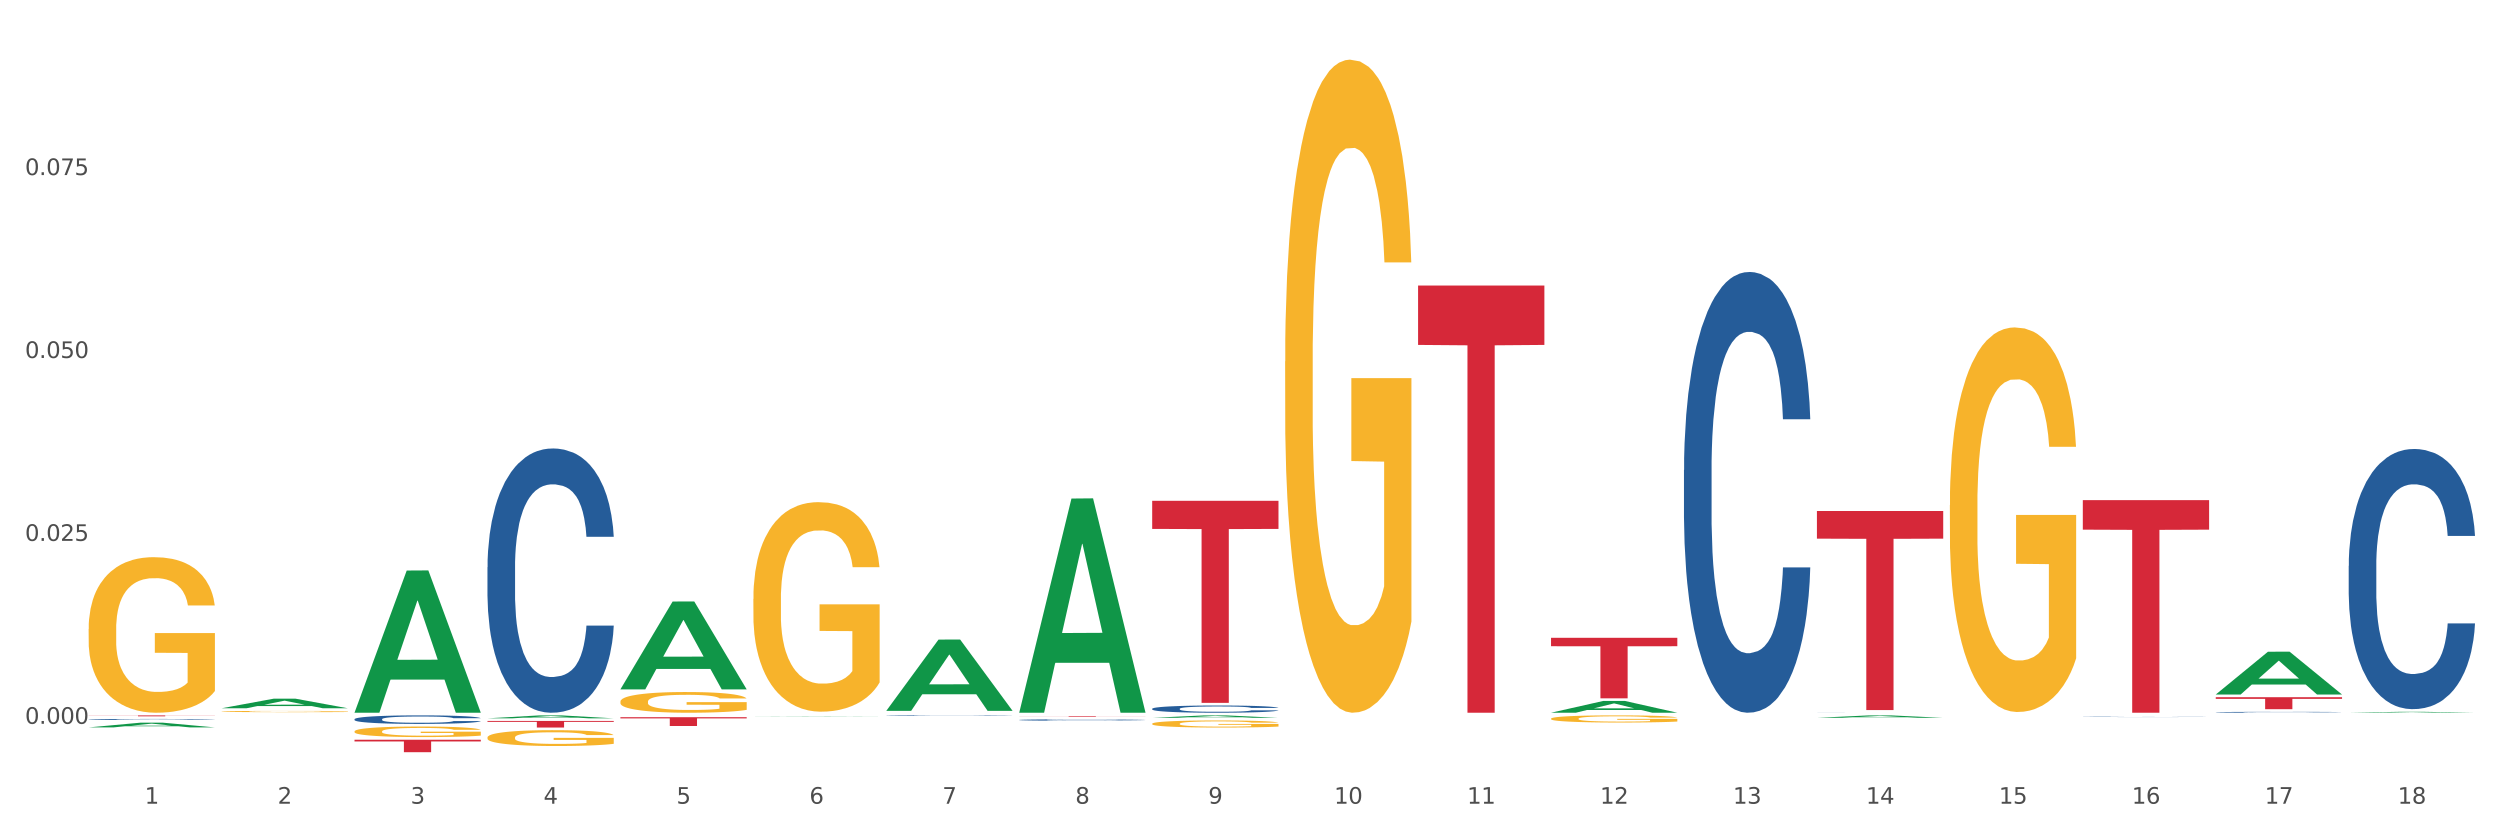 <?xml version="1.0" encoding="utf-8" standalone="no"?>
<!DOCTYPE svg PUBLIC "-//W3C//DTD SVG 1.1//EN"
  "http://www.w3.org/Graphics/SVG/1.1/DTD/svg11.dtd">
<svg xmlns:xlink="http://www.w3.org/1999/xlink" width="1080pt" height="360pt" viewBox="0 0 1080 360" xmlns="http://www.w3.org/2000/svg" version="1.1">
 <rect x="0" y="0" width="1080" height="360" fill="#333333" stroke="none"/>
 <defs>
  <style type="text/css">*{stroke-linejoin: round; stroke-linecap: butt}</style>
 </defs>
 <g id="figure_1">
  <g id="patch_1">
   <path d="M 0 360 
L 1080 360 
L 1080 0 
L 0 0 
z
" style="fill: #ffffff; stroke: #ffffff; stroke-linejoin: miter"/>
  </g>
  <g id="axes_1">
   <g id="matplotlib.axis_1">
    <g id="xtick_1">
     <g id="text_1">
      <!-- 1 -->
      <g style="fill: #4d4d4d" transform="translate(62.51 347.204) scale(0.096 -0.096)">
       <defs>
        <path id="DejaVuSans-31" d="M 794 531 
L 1825 531 
L 1825 4091 
L 703 3866 
L 703 4441 
L 1819 4666 
L 2450 4666 
L 2450 531 
L 3481 531 
L 3481 0 
L 794 0 
L 794 531 
z
" transform="scale(0.016)"/>
       </defs>
       <use xlink:href="#DejaVuSans-31"/>
      </g>
     </g>
    </g>
    <g id="xtick_2">
     <g id="text_2">
      <!-- 2 -->
      <g style="fill: #4d4d4d" transform="translate(119.942 347.204) scale(0.096 -0.096)">
       <defs>
        <path id="DejaVuSans-32" d="M 1228 531 
L 3431 531 
L 3431 0 
L 469 0 
L 469 531 
Q 828 903 1448 1529 
Q 2069 2156 2228 2338 
Q 2531 2678 2651 2914 
Q 2772 3150 2772 3378 
Q 2772 3750 2511 3984 
Q 2250 4219 1831 4219 
Q 1534 4219 1204 4116 
Q 875 4013 500 3803 
L 500 4441 
Q 881 4594 1212 4672 
Q 1544 4750 1819 4750 
Q 2544 4750 2975 4387 
Q 3406 4025 3406 3419 
Q 3406 3131 3298 2873 
Q 3191 2616 2906 2266 
Q 2828 2175 2409 1742 
Q 1991 1309 1228 531 
z
" transform="scale(0.016)"/>
       </defs>
       <use xlink:href="#DejaVuSans-32"/>
      </g>
     </g>
    </g>
    <g id="xtick_3">
     <g id="text_3">
      <!-- 3 -->
      <g style="fill: #4d4d4d" transform="translate(177.375 347.204) scale(0.096 -0.096)">
       <defs>
        <path id="DejaVuSans-33" d="M 2597 2516 
Q 3050 2419 3304 2112 
Q 3559 1806 3559 1356 
Q 3559 666 3084 287 
Q 2609 -91 1734 -91 
Q 1441 -91 1130 -33 
Q 819 25 488 141 
L 488 750 
Q 750 597 1062 519 
Q 1375 441 1716 441 
Q 2309 441 2620 675 
Q 2931 909 2931 1356 
Q 2931 1769 2642 2001 
Q 2353 2234 1838 2234 
L 1294 2234 
L 1294 2753 
L 1863 2753 
Q 2328 2753 2575 2939 
Q 2822 3125 2822 3475 
Q 2822 3834 2567 4026 
Q 2313 4219 1838 4219 
Q 1578 4219 1281 4162 
Q 984 4106 628 3988 
L 628 4550 
Q 988 4650 1302 4700 
Q 1616 4750 1894 4750 
Q 2613 4750 3031 4423 
Q 3450 4097 3450 3541 
Q 3450 3153 3228 2886 
Q 3006 2619 2597 2516 
z
" transform="scale(0.016)"/>
       </defs>
       <use xlink:href="#DejaVuSans-33"/>
      </g>
     </g>
    </g>
    <g id="xtick_4">
     <g id="text_4">
      <!-- 4 -->
      <g style="fill: #4d4d4d" transform="translate(234.808 347.204) scale(0.096 -0.096)">
       <defs>
        <path id="DejaVuSans-34" d="M 2419 4116 
L 825 1625 
L 2419 1625 
L 2419 4116 
z
M 2253 4666 
L 3047 4666 
L 3047 1625 
L 3713 1625 
L 3713 1100 
L 3047 1100 
L 3047 0 
L 2419 0 
L 2419 1100 
L 313 1100 
L 313 1709 
L 2253 4666 
z
" transform="scale(0.016)"/>
       </defs>
       <use xlink:href="#DejaVuSans-34"/>
      </g>
     </g>
    </g>
    <g id="xtick_5">
     <g id="text_5">
      <!-- 5 -->
      <g style="fill: #4d4d4d" transform="translate(292.24 347.204) scale(0.096 -0.096)">
       <defs>
        <path id="DejaVuSans-35" d="M 691 4666 
L 3169 4666 
L 3169 4134 
L 1269 4134 
L 1269 2991 
Q 1406 3038 1543 3061 
Q 1681 3084 1819 3084 
Q 2600 3084 3056 2656 
Q 3513 2228 3513 1497 
Q 3513 744 3044 326 
Q 2575 -91 1722 -91 
Q 1428 -91 1123 -41 
Q 819 9 494 109 
L 494 744 
Q 775 591 1075 516 
Q 1375 441 1709 441 
Q 2250 441 2565 725 
Q 2881 1009 2881 1497 
Q 2881 1984 2565 2268 
Q 2250 2553 1709 2553 
Q 1456 2553 1204 2497 
Q 953 2441 691 2322 
L 691 4666 
z
" transform="scale(0.016)"/>
       </defs>
       <use xlink:href="#DejaVuSans-35"/>
      </g>
     </g>
    </g>
    <g id="xtick_6">
     <g id="text_6">
      <!-- 6 -->
      <g style="fill: #4d4d4d" transform="translate(349.673 347.204) scale(0.096 -0.096)">
       <defs>
        <path id="DejaVuSans-36" d="M 2113 2584 
Q 1688 2584 1439 2293 
Q 1191 2003 1191 1497 
Q 1191 994 1439 701 
Q 1688 409 2113 409 
Q 2538 409 2786 701 
Q 3034 994 3034 1497 
Q 3034 2003 2786 2293 
Q 2538 2584 2113 2584 
z
M 3366 4563 
L 3366 3988 
Q 3128 4100 2886 4159 
Q 2644 4219 2406 4219 
Q 1781 4219 1451 3797 
Q 1122 3375 1075 2522 
Q 1259 2794 1537 2939 
Q 1816 3084 2150 3084 
Q 2853 3084 3261 2657 
Q 3669 2231 3669 1497 
Q 3669 778 3244 343 
Q 2819 -91 2113 -91 
Q 1303 -91 875 529 
Q 447 1150 447 2328 
Q 447 3434 972 4092 
Q 1497 4750 2381 4750 
Q 2619 4750 2861 4703 
Q 3103 4656 3366 4563 
z
" transform="scale(0.016)"/>
       </defs>
       <use xlink:href="#DejaVuSans-36"/>
      </g>
     </g>
    </g>
    <g id="xtick_7">
     <g id="text_7">
      <!-- 7 -->
      <g style="fill: #4d4d4d" transform="translate(407.106 347.204) scale(0.096 -0.096)">
       <defs>
        <path id="DejaVuSans-37" d="M 525 4666 
L 3525 4666 
L 3525 4397 
L 1831 0 
L 1172 0 
L 2766 4134 
L 525 4134 
L 525 4666 
z
" transform="scale(0.016)"/>
       </defs>
       <use xlink:href="#DejaVuSans-37"/>
      </g>
     </g>
    </g>
    <g id="xtick_8">
     <g id="text_8">
      <!-- 8 -->
      <g style="fill: #4d4d4d" transform="translate(464.538 347.204) scale(0.096 -0.096)">
       <defs>
        <path id="DejaVuSans-38" d="M 2034 2216 
Q 1584 2216 1326 1975 
Q 1069 1734 1069 1313 
Q 1069 891 1326 650 
Q 1584 409 2034 409 
Q 2484 409 2743 651 
Q 3003 894 3003 1313 
Q 3003 1734 2745 1975 
Q 2488 2216 2034 2216 
z
M 1403 2484 
Q 997 2584 770 2862 
Q 544 3141 544 3541 
Q 544 4100 942 4425 
Q 1341 4750 2034 4750 
Q 2731 4750 3128 4425 
Q 3525 4100 3525 3541 
Q 3525 3141 3298 2862 
Q 3072 2584 2669 2484 
Q 3125 2378 3379 2068 
Q 3634 1759 3634 1313 
Q 3634 634 3220 271 
Q 2806 -91 2034 -91 
Q 1263 -91 848 271 
Q 434 634 434 1313 
Q 434 1759 690 2068 
Q 947 2378 1403 2484 
z
M 1172 3481 
Q 1172 3119 1398 2916 
Q 1625 2713 2034 2713 
Q 2441 2713 2670 2916 
Q 2900 3119 2900 3481 
Q 2900 3844 2670 4047 
Q 2441 4250 2034 4250 
Q 1625 4250 1398 4047 
Q 1172 3844 1172 3481 
z
" transform="scale(0.016)"/>
       </defs>
       <use xlink:href="#DejaVuSans-38"/>
      </g>
     </g>
    </g>
    <g id="xtick_9">
     <g id="text_9">
      <!-- 9 -->
      <g style="fill: #4d4d4d" transform="translate(521.971 347.204) scale(0.096 -0.096)">
       <defs>
        <path id="DejaVuSans-39" d="M 703 97 
L 703 672 
Q 941 559 1184 500 
Q 1428 441 1663 441 
Q 2288 441 2617 861 
Q 2947 1281 2994 2138 
Q 2813 1869 2534 1725 
Q 2256 1581 1919 1581 
Q 1219 1581 811 2004 
Q 403 2428 403 3163 
Q 403 3881 828 4315 
Q 1253 4750 1959 4750 
Q 2769 4750 3195 4129 
Q 3622 3509 3622 2328 
Q 3622 1225 3098 567 
Q 2575 -91 1691 -91 
Q 1453 -91 1209 -44 
Q 966 3 703 97 
z
M 1959 2075 
Q 2384 2075 2632 2365 
Q 2881 2656 2881 3163 
Q 2881 3666 2632 3958 
Q 2384 4250 1959 4250 
Q 1534 4250 1286 3958 
Q 1038 3666 1038 3163 
Q 1038 2656 1286 2365 
Q 1534 2075 1959 2075 
z
" transform="scale(0.016)"/>
       </defs>
       <use xlink:href="#DejaVuSans-39"/>
      </g>
     </g>
    </g>
    <g id="xtick_10">
     <g id="text_10">
      <!-- 10 -->
      <g style="fill: #4d4d4d" transform="translate(576.35 347.204) scale(0.096 -0.096)">
       <defs>
        <path id="DejaVuSans-30" d="M 2034 4250 
Q 1547 4250 1301 3770 
Q 1056 3291 1056 2328 
Q 1056 1369 1301 889 
Q 1547 409 2034 409 
Q 2525 409 2770 889 
Q 3016 1369 3016 2328 
Q 3016 3291 2770 3770 
Q 2525 4250 2034 4250 
z
M 2034 4750 
Q 2819 4750 3233 4129 
Q 3647 3509 3647 2328 
Q 3647 1150 3233 529 
Q 2819 -91 2034 -91 
Q 1250 -91 836 529 
Q 422 1150 422 2328 
Q 422 3509 836 4129 
Q 1250 4750 2034 4750 
z
" transform="scale(0.016)"/>
       </defs>
       <use xlink:href="#DejaVuSans-31"/>
       <use xlink:href="#DejaVuSans-30" transform="translate(63.623 0)"/>
      </g>
     </g>
    </g>
    <g id="xtick_11">
     <g id="text_11">
      <!-- 11 -->
      <g style="fill: #4d4d4d" transform="translate(633.783 347.204) scale(0.096 -0.096)">
       <use xlink:href="#DejaVuSans-31"/>
       <use xlink:href="#DejaVuSans-31" transform="translate(63.623 0)"/>
      </g>
     </g>
    </g>
    <g id="xtick_12">
     <g id="text_12">
      <!-- 12 -->
      <g style="fill: #4d4d4d" transform="translate(691.215 347.204) scale(0.096 -0.096)">
       <use xlink:href="#DejaVuSans-31"/>
       <use xlink:href="#DejaVuSans-32" transform="translate(63.623 0)"/>
      </g>
     </g>
    </g>
    <g id="xtick_13">
     <g id="text_13">
      <!-- 13 -->
      <g style="fill: #4d4d4d" transform="translate(748.648 347.204) scale(0.096 -0.096)">
       <use xlink:href="#DejaVuSans-31"/>
       <use xlink:href="#DejaVuSans-33" transform="translate(63.623 0)"/>
      </g>
     </g>
    </g>
    <g id="xtick_14">
     <g id="text_14">
      <!-- 14 -->
      <g style="fill: #4d4d4d" transform="translate(806.081 347.204) scale(0.096 -0.096)">
       <use xlink:href="#DejaVuSans-31"/>
       <use xlink:href="#DejaVuSans-34" transform="translate(63.623 0)"/>
      </g>
     </g>
    </g>
    <g id="xtick_15">
     <g id="text_15">
      <!-- 15 -->
      <g style="fill: #4d4d4d" transform="translate(863.513 347.204) scale(0.096 -0.096)">
       <use xlink:href="#DejaVuSans-31"/>
       <use xlink:href="#DejaVuSans-35" transform="translate(63.623 0)"/>
      </g>
     </g>
    </g>
    <g id="xtick_16">
     <g id="text_16">
      <!-- 16 -->
      <g style="fill: #4d4d4d" transform="translate(920.946 347.204) scale(0.096 -0.096)">
       <use xlink:href="#DejaVuSans-31"/>
       <use xlink:href="#DejaVuSans-36" transform="translate(63.623 0)"/>
      </g>
     </g>
    </g>
    <g id="xtick_17">
     <g id="text_17">
      <!-- 17 -->
      <g style="fill: #4d4d4d" transform="translate(978.379 347.204) scale(0.096 -0.096)">
       <use xlink:href="#DejaVuSans-31"/>
       <use xlink:href="#DejaVuSans-37" transform="translate(63.623 0)"/>
      </g>
     </g>
    </g>
    <g id="xtick_18">
     <g id="text_18">
      <!-- 18 -->
      <g style="fill: #4d4d4d" transform="translate(1035.811 347.204) scale(0.096 -0.096)">
       <use xlink:href="#DejaVuSans-31"/>
       <use xlink:href="#DejaVuSans-38" transform="translate(63.623 0)"/>
      </g>
     </g>
    </g>
    <g id="xtick_19"/>
    <g id="xtick_20"/>
    <g id="xtick_21"/>
    <g id="xtick_22"/>
    <g id="xtick_23"/>
    <g id="xtick_24"/>
    <g id="xtick_25"/>
    <g id="xtick_26"/>
    <g id="xtick_27"/>
    <g id="xtick_28"/>
    <g id="xtick_29"/>
    <g id="xtick_30"/>
    <g id="xtick_31"/>
    <g id="xtick_32"/>
    <g id="xtick_33"/>
    <g id="xtick_34"/>
    <g id="xtick_35"/>
   </g>
   <g id="matplotlib.axis_2">
    <g id="ytick_1">
     <g id="text_19">
      <!-- 0.000 -->
      <g style="fill: #4d4d4d" transform="translate(10.8 312.685) scale(0.096 -0.096)">
       <defs>
        <path id="DejaVuSans-2e" d="M 684 794 
L 1344 794 
L 1344 0 
L 684 0 
L 684 794 
z
" transform="scale(0.016)"/>
       </defs>
       <use xlink:href="#DejaVuSans-30"/>
       <use xlink:href="#DejaVuSans-2e" transform="translate(63.623 0)"/>
       <use xlink:href="#DejaVuSans-30" transform="translate(95.41 0)"/>
       <use xlink:href="#DejaVuSans-30" transform="translate(159.033 0)"/>
       <use xlink:href="#DejaVuSans-30" transform="translate(222.656 0)"/>
      </g>
     </g>
    </g>
    <g id="ytick_2">
     <g id="text_20">
      <!-- 0.025 -->
      <g style="fill: #4d4d4d" transform="translate(10.8 233.667) scale(0.096 -0.096)">
       <use xlink:href="#DejaVuSans-30"/>
       <use xlink:href="#DejaVuSans-2e" transform="translate(63.623 0)"/>
       <use xlink:href="#DejaVuSans-30" transform="translate(95.41 0)"/>
       <use xlink:href="#DejaVuSans-32" transform="translate(159.033 0)"/>
       <use xlink:href="#DejaVuSans-35" transform="translate(222.656 0)"/>
      </g>
     </g>
    </g>
    <g id="ytick_3">
     <g id="text_21">
      <!-- 0.050 -->
      <g style="fill: #4d4d4d" transform="translate(10.8 154.65) scale(0.096 -0.096)">
       <use xlink:href="#DejaVuSans-30"/>
       <use xlink:href="#DejaVuSans-2e" transform="translate(63.623 0)"/>
       <use xlink:href="#DejaVuSans-30" transform="translate(95.41 0)"/>
       <use xlink:href="#DejaVuSans-35" transform="translate(159.033 0)"/>
       <use xlink:href="#DejaVuSans-30" transform="translate(222.656 0)"/>
      </g>
     </g>
    </g>
    <g id="ytick_4">
     <g id="text_22">
      <!-- 0.075 -->
      <g style="fill: #4d4d4d" transform="translate(10.8 75.632) scale(0.096 -0.096)">
       <use xlink:href="#DejaVuSans-30"/>
       <use xlink:href="#DejaVuSans-2e" transform="translate(63.623 0)"/>
       <use xlink:href="#DejaVuSans-30" transform="translate(95.41 0)"/>
       <use xlink:href="#DejaVuSans-37" transform="translate(159.033 0)"/>
       <use xlink:href="#DejaVuSans-35" transform="translate(222.656 0)"/>
      </g>
     </g>
    </g>
    <g id="ytick_5"/>
    <g id="ytick_6"/>
    <g id="ytick_7"/>
    <g id="ytick_8"/>
   </g>
   <g id="PolyCollection_1">
    <path d="M 38.283 314.238 
L 38.339 314.236 
L 60.839 312.18 
L 70.176 312.179 
L 92.844 314.242 
L 82.044 314.242 
L 77.151 313.761 
L 53.92 313.761 
L 53.751 313.769 
L 49.026 314.242 
L 38.283 314.242 
L 38.283 314.238 
L 56.845 313.475 
L 74.226 313.473 
L 65.62 312.618 
L 65.507 312.614 
L 65.395 312.62 
L 56.789 313.473 
L 56.845 313.475 
L 38.283 314.238 
z
" clip-path="url(#pdef5f8039a)" style="fill: #109648"/>
    <path d="M 957.206 301.18 
L 1011.767 301.18 
L 1011.767 301.902 
L 990.305 301.907 
L 990.305 306.381 
L 978.539 306.381 
L 978.539 301.907 
L 957.206 301.902 
L 957.206 301.184 
L 957.206 301.18 
z
" clip-path="url(#pdef5f8039a)" style="fill: #d62839"/>
    <path d="M 899.774 216.046 
L 954.335 216.046 
L 954.335 228.811 
L 932.872 228.898 
L 932.872 307.905 
L 921.107 307.905 
L 921.107 228.898 
L 899.774 228.811 
L 899.774 216.132 
L 899.774 216.046 
z
" clip-path="url(#pdef5f8039a)" style="fill: #d62839"/>
    <path d="M 784.908 220.745 
L 839.469 220.745 
L 839.469 232.696 
L 818.007 232.776 
L 818.007 306.741 
L 806.241 306.741 
L 806.241 232.776 
L 784.908 232.696 
L 784.908 220.826 
L 784.908 220.745 
z
" clip-path="url(#pdef5f8039a)" style="fill: #d62839"/>
    <path d="M 670.043 275.539 
L 724.604 275.539 
L 724.604 279.17 
L 703.141 279.195 
L 703.141 301.67 
L 691.376 301.67 
L 691.376 279.195 
L 670.043 279.17 
L 670.043 275.563 
L 670.043 275.539 
z
" clip-path="url(#pdef5f8039a)" style="fill: #d62839"/>
    <path d="M 612.61 123.356 
L 667.171 123.356 
L 667.171 149.003 
L 645.709 149.176 
L 645.709 307.905 
L 633.943 307.905 
L 633.943 149.176 
L 612.61 149.003 
L 612.61 123.53 
L 612.61 123.356 
z
" clip-path="url(#pdef5f8039a)" style="fill: #d62839"/>
    <path d="M 497.745 216.355 
L 552.306 216.355 
L 552.306 228.485 
L 530.843 228.567 
L 530.843 303.644 
L 519.078 303.644 
L 519.078 228.567 
L 497.745 228.485 
L 497.745 216.437 
L 497.745 216.355 
z
" clip-path="url(#pdef5f8039a)" style="fill: #d62839"/>
    <path d="M 440.312 309.34 
L 494.873 309.34 
L 494.873 309.378 
L 473.411 309.378 
L 473.411 309.613 
L 461.645 309.613 
L 461.645 309.378 
L 440.312 309.378 
L 440.312 309.341 
L 440.312 309.34 
z
" clip-path="url(#pdef5f8039a)" style="fill: #d62839"/>
    <path d="M 268.014 309.829 
L 322.575 309.829 
L 322.575 310.357 
L 301.112 310.361 
L 301.112 313.632 
L 289.347 313.632 
L 289.347 310.361 
L 268.014 310.357 
L 268.014 309.832 
L 268.014 309.829 
z
" clip-path="url(#pdef5f8039a)" style="fill: #d62839"/>
    <path d="M 210.581 311.453 
L 265.142 311.453 
L 265.142 311.848 
L 243.68 311.851 
L 243.68 314.298 
L 231.914 314.298 
L 231.914 311.851 
L 210.581 311.848 
L 210.581 311.455 
L 210.581 311.453 
z
" clip-path="url(#pdef5f8039a)" style="fill: #d62839"/>
    <path d="M 38.283 271.753 
L 38.347 271.691 
L 38.347 269.482 
L 38.476 267.579 
L 39.12 262.976 
L 40.087 259.17 
L 40.795 257.145 
L 41.504 255.488 
L 42.341 253.83 
L 43.372 252.112 
L 45.24 249.595 
L 46.4 248.306 
L 47.817 246.956 
L 50.393 244.992 
L 52.261 243.887 
L 54.194 242.966 
L 57.35 241.862 
L 59.412 241.371 
L 61.602 241.002 
L 64.243 240.757 
L 66.24 240.695 
L 70.62 240.88 
L 74.356 241.432 
L 76.16 241.862 
L 78.479 242.598 
L 79.703 243.089 
L 81.7 244.071 
L 83.761 245.36 
L 85.178 246.465 
L 87.304 248.552 
L 88.915 250.639 
L 90.396 253.217 
L 91.169 254.997 
L 91.749 256.654 
L 92.264 258.557 
L 92.78 261.564 
L 81.185 261.564 
L 80.734 259.416 
L 80.025 257.39 
L 78.994 255.426 
L 78.093 254.199 
L 76.547 252.664 
L 75.129 251.682 
L 73.648 250.946 
L 71.844 250.332 
L 70.427 250.025 
L 68.43 249.779 
L 64.501 249.841 
L 61.86 250.332 
L 60.056 250.946 
L 58.896 251.498 
L 57.866 252.112 
L 56.706 252.971 
L 55.353 254.26 
L 54.387 255.426 
L 53.421 256.899 
L 52.648 258.372 
L 51.939 260.091 
L 51.36 261.932 
L 50.909 263.835 
L 50.522 266.167 
L 50.2 270.034 
L 50.2 278.443 
L 50.329 280.346 
L 50.651 282.862 
L 51.038 284.765 
L 51.682 287.036 
L 52.261 288.57 
L 53.357 290.78 
L 54.58 292.621 
L 55.547 293.788 
L 56.513 294.77 
L 58.188 296.12 
L 60.056 297.225 
L 61.666 297.9 
L 63.856 298.514 
L 65.338 298.759 
L 66.626 298.882 
L 69.783 298.882 
L 72.037 298.698 
L 74.55 298.268 
L 76.482 297.716 
L 78.093 297.041 
L 79.896 295.936 
L 81.056 294.892 
L 81.056 282.064 
L 66.884 282.003 
L 66.884 273.471 
L 92.844 273.471 
L 92.844 298.514 
L 91.749 299.803 
L 90.525 300.969 
L 89.237 302.012 
L 87.304 303.301 
L 84.985 304.529 
L 82.924 305.388 
L 80.734 306.125 
L 78.157 306.8 
L 74.807 307.414 
L 72.746 307.659 
L 70.169 307.843 
L 67.142 307.905 
L 64.501 307.782 
L 61.924 307.475 
L 59.218 306.922 
L 56.577 306.125 
L 54.58 305.327 
L 52.584 304.345 
L 50.458 303.056 
L 48.783 301.828 
L 47.495 300.723 
L 46.077 299.312 
L 44.531 297.47 
L 43.372 295.813 
L 42.341 294.094 
L 41.246 291.885 
L 40.473 289.982 
L 39.7 287.588 
L 39.249 285.808 
L 38.734 283.046 
L 38.347 279.18 
L 38.283 271.753 
z
" clip-path="url(#pdef5f8039a)" style="fill: #f7b32b"/>
    <path d="M 153.148 319.555 
L 207.709 319.555 
L 207.709 320.304 
L 186.247 320.309 
L 186.247 324.95 
L 174.482 324.95 
L 174.482 320.309 
L 153.148 320.304 
L 153.148 319.56 
L 153.148 319.555 
z
" clip-path="url(#pdef5f8039a)" style="fill: #d62839"/>
    <path d="M 38.283 310.794 
L 38.347 310.794 
L 38.347 310.782 
L 38.541 310.766 
L 39.25 310.737 
L 40.153 310.715 
L 41.701 310.689 
L 42.54 310.679 
L 43.636 310.666 
L 45.893 310.647 
L 48.473 310.63 
L 50.279 310.621 
L 51.633 310.615 
L 54.664 310.605 
L 56.406 310.6 
L 58.211 310.597 
L 59.759 310.594 
L 62.339 310.591 
L 64.403 310.59 
L 66.789 310.589 
L 68.788 310.59 
L 71.432 310.592 
L 75.302 310.597 
L 76.785 310.599 
L 78.785 310.604 
L 80.848 310.611 
L 82.525 310.618 
L 84.46 310.627 
L 86.459 310.64 
L 88.394 310.656 
L 89.748 310.67 
L 90.845 310.686 
L 91.812 310.704 
L 92.522 310.725 
L 92.844 310.742 
L 81.042 310.742 
L 80.719 310.726 
L 80.074 310.71 
L 79.43 310.699 
L 78.72 310.689 
L 77.624 310.679 
L 76.656 310.672 
L 75.044 310.664 
L 73.561 310.659 
L 72.335 310.656 
L 70.852 310.654 
L 67.692 310.651 
L 65.435 310.651 
L 64.016 310.652 
L 62.274 310.654 
L 60.791 310.657 
L 59.05 310.662 
L 57.695 310.668 
L 56.341 310.675 
L 55.567 310.68 
L 54.406 310.689 
L 53.632 310.696 
L 52.6 310.709 
L 52.02 310.719 
L 50.988 310.742 
L 50.537 310.76 
L 50.343 310.772 
L 50.214 310.785 
L 50.214 310.85 
L 50.601 310.879 
L 50.924 310.892 
L 51.44 310.906 
L 52.407 310.924 
L 53.826 310.942 
L 55.309 310.955 
L 56.535 310.963 
L 57.695 310.969 
L 58.856 310.973 
L 60.275 310.978 
L 61.436 310.98 
L 63.177 310.983 
L 65.241 310.984 
L 66.853 310.984 
L 70.143 310.982 
L 71.626 310.98 
L 73.045 310.977 
L 74.593 310.972 
L 75.818 310.967 
L 76.527 310.963 
L 77.688 310.955 
L 78.591 310.947 
L 79.365 310.938 
L 79.881 310.929 
L 80.461 310.917 
L 80.913 310.903 
L 81.042 310.895 
L 92.844 310.895 
L 92.586 310.91 
L 92.135 310.925 
L 91.232 310.944 
L 90.522 310.955 
L 89.426 310.969 
L 88.265 310.981 
L 86.653 310.994 
L 85.169 311.003 
L 83.622 311.012 
L 81.945 311.019 
L 78.914 311.03 
L 77.817 311.033 
L 75.495 311.038 
L 73.69 311.04 
L 71.045 311.043 
L 68.337 311.045 
L 65.499 311.045 
L 62.984 311.045 
L 60.211 311.042 
L 58.469 311.04 
L 56.535 311.036 
L 54.277 311.03 
L 52.149 311.023 
L 50.15 311.015 
L 48.279 311.005 
L 46.538 310.994 
L 44.281 310.976 
L 42.604 310.959 
L 41.379 310.943 
L 40.54 310.929 
L 39.702 310.911 
L 39.25 310.899 
L 38.541 310.87 
L 38.283 310.843 
L 38.283 310.794 
z
" clip-path="url(#pdef5f8039a)" style="fill: #255c99"/>
    <path d="M 1014.639 244.46 
L 1014.703 244.357 
L 1014.703 241.483 
L 1014.897 237.582 
L 1015.606 230.397 
L 1016.509 224.957 
L 1018.057 218.593 
L 1018.895 215.924 
L 1019.992 212.947 
L 1022.249 208.123 
L 1024.829 204.017 
L 1026.635 201.759 
L 1027.989 200.322 
L 1031.02 197.756 
L 1032.761 196.627 
L 1034.567 195.703 
L 1036.115 195.087 
L 1038.695 194.368 
L 1040.759 194.061 
L 1043.145 193.958 
L 1045.144 194.061 
L 1047.788 194.471 
L 1051.658 195.703 
L 1053.141 196.421 
L 1055.141 197.653 
L 1057.204 199.295 
L 1058.881 200.938 
L 1060.816 203.299 
L 1062.815 206.378 
L 1064.75 210.279 
L 1066.104 213.871 
L 1067.201 217.669 
L 1068.168 222.288 
L 1068.878 227.318 
L 1069.2 231.526 
L 1057.398 231.526 
L 1057.075 227.728 
L 1056.43 223.623 
L 1055.785 220.851 
L 1055.076 218.593 
L 1053.98 216.027 
L 1053.012 214.384 
L 1051.4 212.434 
L 1049.917 211.202 
L 1048.691 210.484 
L 1047.208 209.868 
L 1044.048 209.252 
L 1041.79 209.252 
L 1040.372 209.457 
L 1038.63 209.971 
L 1037.147 210.689 
L 1035.406 211.921 
L 1034.051 213.255 
L 1032.697 215 
L 1031.923 216.232 
L 1030.762 218.49 
L 1029.988 220.338 
L 1028.956 223.52 
L 1028.376 225.778 
L 1027.344 231.629 
L 1026.893 235.94 
L 1026.699 238.917 
L 1026.57 242.202 
L 1026.57 258.214 
L 1026.957 265.4 
L 1027.28 268.479 
L 1027.796 271.969 
L 1028.763 276.485 
L 1030.182 280.899 
L 1031.665 284.081 
L 1032.89 286.031 
L 1034.051 287.469 
L 1035.212 288.598 
L 1036.631 289.624 
L 1037.792 290.24 
L 1039.533 290.856 
L 1041.597 291.164 
L 1043.209 291.164 
L 1046.498 290.651 
L 1047.982 290.137 
L 1049.401 289.419 
L 1050.948 288.29 
L 1052.174 287.058 
L 1052.883 286.134 
L 1054.044 284.184 
L 1054.947 282.131 
L 1055.721 279.77 
L 1056.237 277.717 
L 1056.817 274.638 
L 1057.269 271.148 
L 1057.398 269.3 
L 1069.2 269.3 
L 1068.942 272.995 
L 1068.491 276.588 
L 1067.588 281.412 
L 1066.878 284.184 
L 1065.782 287.571 
L 1064.621 290.445 
L 1063.009 293.627 
L 1061.525 295.988 
L 1059.978 298.041 
L 1058.301 299.889 
L 1055.27 302.455 
L 1054.173 303.173 
L 1051.851 304.405 
L 1050.046 305.124 
L 1047.401 305.842 
L 1044.693 306.253 
L 1041.855 306.355 
L 1039.34 306.15 
L 1036.567 305.534 
L 1034.825 304.918 
L 1032.89 303.995 
L 1030.633 302.557 
L 1028.505 300.813 
L 1026.506 298.76 
L 1024.635 296.399 
L 1022.894 293.73 
L 1020.637 289.316 
L 1018.96 285.005 
L 1017.735 281.002 
L 1016.896 277.614 
L 1016.058 273.303 
L 1015.606 270.327 
L 1014.897 263.141 
L 1014.639 256.469 
L 1014.639 244.46 
z
" clip-path="url(#pdef5f8039a)" style="fill: #255c99"/>
    <path d="M 957.206 307.689 
L 957.271 307.689 
L 957.271 307.679 
L 957.464 307.665 
L 958.174 307.64 
L 959.077 307.622 
L 960.624 307.599 
L 961.463 307.59 
L 962.559 307.58 
L 964.816 307.563 
L 967.396 307.549 
L 969.202 307.541 
L 970.556 307.536 
L 973.587 307.527 
L 975.329 307.523 
L 977.135 307.52 
L 978.682 307.518 
L 981.262 307.515 
L 983.326 307.514 
L 985.712 307.514 
L 987.711 307.514 
L 990.356 307.516 
L 994.225 307.52 
L 995.709 307.522 
L 997.708 307.527 
L 999.772 307.532 
L 1001.448 307.538 
L 1003.383 307.546 
L 1005.382 307.557 
L 1007.317 307.571 
L 1008.672 307.583 
L 1009.768 307.596 
L 1010.735 307.612 
L 1011.445 307.63 
L 1011.767 307.644 
L 999.965 307.644 
L 999.643 307.631 
L 998.998 307.617 
L 998.353 307.607 
L 997.643 307.599 
L 996.547 307.591 
L 995.58 307.585 
L 993.967 307.578 
L 992.484 307.574 
L 991.259 307.571 
L 989.775 307.569 
L 986.615 307.567 
L 984.358 307.567 
L 982.939 307.568 
L 981.198 307.569 
L 979.714 307.572 
L 977.973 307.576 
L 976.619 307.581 
L 975.264 307.587 
L 974.49 307.591 
L 973.329 307.599 
L 972.556 307.605 
L 971.524 307.617 
L 970.943 307.624 
L 969.911 307.645 
L 969.46 307.66 
L 969.266 307.67 
L 969.137 307.682 
L 969.137 307.737 
L 969.524 307.762 
L 969.847 307.773 
L 970.363 307.785 
L 971.33 307.801 
L 972.749 307.816 
L 974.232 307.827 
L 975.458 307.834 
L 976.619 307.839 
L 977.779 307.843 
L 979.198 307.846 
L 980.359 307.849 
L 982.101 307.851 
L 984.164 307.852 
L 985.777 307.852 
L 989.066 307.85 
L 990.549 307.848 
L 991.968 307.846 
L 993.516 307.842 
L 994.741 307.837 
L 995.451 307.834 
L 996.611 307.827 
L 997.514 307.82 
L 998.288 307.812 
L 998.804 307.805 
L 999.385 307.794 
L 999.836 307.782 
L 999.965 307.776 
L 1011.767 307.776 
L 1011.509 307.789 
L 1011.058 307.801 
L 1010.155 307.818 
L 1009.446 307.827 
L 1008.349 307.839 
L 1007.188 307.849 
L 1005.576 307.86 
L 1004.093 307.868 
L 1002.545 307.876 
L 1000.868 307.882 
L 997.837 307.891 
L 996.74 307.893 
L 994.419 307.898 
L 992.613 307.9 
L 989.969 307.903 
L 987.26 307.904 
L 984.422 307.905 
L 981.907 307.904 
L 979.134 307.902 
L 977.393 307.9 
L 975.458 307.896 
L 973.2 307.891 
L 971.072 307.885 
L 969.073 307.878 
L 967.203 307.87 
L 965.461 307.861 
L 963.204 307.845 
L 961.527 307.83 
L 960.302 307.816 
L 959.463 307.805 
L 958.625 307.79 
L 958.174 307.779 
L 957.464 307.754 
L 957.206 307.731 
L 957.206 307.689 
z
" clip-path="url(#pdef5f8039a)" style="fill: #255c99"/>
    <path d="M 899.774 309.682 
L 899.838 309.681 
L 899.838 309.678 
L 900.032 309.672 
L 900.741 309.663 
L 901.644 309.656 
L 903.192 309.647 
L 904.03 309.644 
L 905.126 309.64 
L 907.384 309.633 
L 909.963 309.628 
L 911.769 309.625 
L 913.124 309.623 
L 916.155 309.619 
L 917.896 309.618 
L 919.702 309.617 
L 921.25 309.616 
L 923.829 309.615 
L 925.893 309.614 
L 928.279 309.614 
L 930.279 309.614 
L 932.923 309.615 
L 936.793 309.617 
L 938.276 309.618 
L 940.275 309.619 
L 942.339 309.621 
L 944.016 309.624 
L 945.951 309.627 
L 947.95 309.631 
L 949.885 309.636 
L 951.239 309.641 
L 952.335 309.646 
L 953.303 309.652 
L 954.012 309.659 
L 954.335 309.664 
L 942.532 309.664 
L 942.21 309.659 
L 941.565 309.654 
L 940.92 309.65 
L 940.211 309.647 
L 939.114 309.644 
L 938.147 309.642 
L 936.535 309.639 
L 935.051 309.637 
L 933.826 309.636 
L 932.342 309.635 
L 929.182 309.635 
L 926.925 309.635 
L 925.506 309.635 
L 923.765 309.636 
L 922.282 309.637 
L 920.54 309.638 
L 919.186 309.64 
L 917.832 309.642 
L 917.058 309.644 
L 915.897 309.647 
L 915.123 309.649 
L 914.091 309.654 
L 913.511 309.657 
L 912.479 309.665 
L 912.027 309.67 
L 911.834 309.674 
L 911.705 309.679 
L 911.705 309.7 
L 912.092 309.71 
L 912.414 309.714 
L 912.93 309.718 
L 913.897 309.724 
L 915.316 309.73 
L 916.8 309.734 
L 918.025 309.737 
L 919.186 309.739 
L 920.347 309.74 
L 921.766 309.742 
L 922.927 309.743 
L 924.668 309.744 
L 926.732 309.744 
L 928.344 309.744 
L 931.633 309.743 
L 933.116 309.743 
L 934.535 309.742 
L 936.083 309.74 
L 937.308 309.738 
L 938.018 309.737 
L 939.179 309.735 
L 940.082 309.732 
L 940.856 309.729 
L 941.372 309.726 
L 941.952 309.722 
L 942.403 309.717 
L 942.532 309.715 
L 954.335 309.715 
L 954.077 309.72 
L 953.625 309.724 
L 952.722 309.731 
L 952.013 309.735 
L 950.916 309.739 
L 949.756 309.743 
L 948.143 309.747 
L 946.66 309.75 
L 945.112 309.753 
L 943.435 309.756 
L 940.404 309.759 
L 939.308 309.76 
L 936.986 309.762 
L 935.18 309.763 
L 932.536 309.764 
L 929.827 309.764 
L 926.99 309.764 
L 924.474 309.764 
L 921.701 309.763 
L 919.96 309.762 
L 918.025 309.761 
L 915.768 309.759 
L 913.64 309.757 
L 911.64 309.754 
L 909.77 309.751 
L 908.029 309.747 
L 905.771 309.741 
L 904.095 309.736 
L 902.869 309.73 
L 902.031 309.726 
L 901.192 309.72 
L 900.741 309.716 
L 900.032 309.707 
L 899.774 309.698 
L 899.774 309.682 
z
" clip-path="url(#pdef5f8039a)" style="fill: #255c99"/>
    <path d="M 784.908 307.888 
L 784.973 307.888 
L 784.973 307.887 
L 785.166 307.886 
L 785.876 307.884 
L 786.778 307.883 
L 788.326 307.881 
L 789.165 307.88 
L 790.261 307.879 
L 792.518 307.878 
L 795.098 307.877 
L 796.904 307.876 
L 798.258 307.876 
L 801.289 307.875 
L 803.031 307.875 
L 804.836 307.875 
L 806.384 307.875 
L 808.964 307.874 
L 811.028 307.874 
L 813.414 307.874 
L 815.413 307.874 
L 818.058 307.875 
L 821.927 307.875 
L 823.41 307.875 
L 825.41 307.875 
L 827.473 307.876 
L 829.15 307.876 
L 831.085 307.877 
L 833.084 307.878 
L 835.019 307.879 
L 836.374 307.88 
L 837.47 307.881 
L 838.437 307.882 
L 839.147 307.883 
L 839.469 307.884 
L 827.667 307.884 
L 827.345 307.883 
L 826.7 307.882 
L 826.055 307.882 
L 825.345 307.881 
L 824.249 307.88 
L 823.281 307.88 
L 821.669 307.879 
L 820.186 307.879 
L 818.96 307.879 
L 817.477 307.879 
L 814.317 307.878 
L 812.06 307.878 
L 810.641 307.879 
L 808.9 307.879 
L 807.416 307.879 
L 805.675 307.879 
L 804.321 307.88 
L 802.966 307.88 
L 802.192 307.88 
L 801.031 307.881 
L 800.257 307.881 
L 799.226 307.882 
L 798.645 307.883 
L 797.613 307.884 
L 797.162 307.886 
L 796.968 307.886 
L 796.839 307.887 
L 796.839 307.892 
L 797.226 307.894 
L 797.549 307.894 
L 798.065 307.895 
L 799.032 307.897 
L 800.451 307.898 
L 801.934 307.899 
L 803.16 307.899 
L 804.321 307.899 
L 805.481 307.9 
L 806.9 307.9 
L 808.061 307.9 
L 809.802 307.9 
L 811.866 307.9 
L 813.479 307.9 
L 816.768 307.9 
L 818.251 307.9 
L 819.67 307.9 
L 821.218 307.9 
L 822.443 307.899 
L 823.152 307.899 
L 824.313 307.899 
L 825.216 307.898 
L 825.99 307.897 
L 826.506 307.897 
L 827.087 307.896 
L 827.538 307.895 
L 827.667 307.895 
L 839.469 307.895 
L 839.211 307.896 
L 838.76 307.897 
L 837.857 307.898 
L 837.147 307.899 
L 836.051 307.899 
L 834.89 307.9 
L 833.278 307.901 
L 831.795 307.902 
L 830.247 307.902 
L 828.57 307.903 
L 825.539 307.903 
L 824.442 307.904 
L 822.121 307.904 
L 820.315 307.904 
L 817.671 307.904 
L 814.962 307.905 
L 812.124 307.905 
L 809.609 307.904 
L 806.836 307.904 
L 805.094 307.904 
L 803.16 307.904 
L 800.902 307.904 
L 798.774 307.903 
L 796.775 307.902 
L 794.905 307.902 
L 793.163 307.901 
L 790.906 307.9 
L 789.229 307.899 
L 788.004 307.898 
L 787.165 307.897 
L 786.327 307.896 
L 785.876 307.895 
L 785.166 307.893 
L 784.908 307.891 
L 784.908 307.888 
z
" clip-path="url(#pdef5f8039a)" style="fill: #255c99"/>
    <path d="M 727.475 203.045 
L 727.54 202.871 
L 727.54 198.002 
L 727.733 191.394 
L 728.443 179.221 
L 729.346 170.004 
L 730.894 159.223 
L 731.732 154.702 
L 732.828 149.659 
L 735.086 141.485 
L 737.665 134.529 
L 739.471 130.704 
L 740.825 128.269 
L 743.857 123.922 
L 745.598 122.009 
L 747.404 120.444 
L 748.952 119.4 
L 751.531 118.183 
L 753.595 117.662 
L 755.981 117.488 
L 757.981 117.662 
L 760.625 118.357 
L 764.494 120.444 
L 765.978 121.661 
L 767.977 123.748 
L 770.041 126.53 
L 771.718 129.313 
L 773.652 133.312 
L 775.652 138.529 
L 777.586 145.137 
L 778.941 151.224 
L 780.037 157.658 
L 781.005 165.483 
L 781.714 174.004 
L 782.036 181.134 
L 770.234 181.134 
L 769.912 174.7 
L 769.267 167.744 
L 768.622 163.049 
L 767.913 159.223 
L 766.816 154.875 
L 765.849 152.093 
L 764.236 148.789 
L 762.753 146.702 
L 761.528 145.485 
L 760.044 144.442 
L 756.884 143.398 
L 754.627 143.398 
L 753.208 143.746 
L 751.467 144.615 
L 749.983 145.833 
L 748.242 147.92 
L 746.888 150.18 
L 745.533 153.136 
L 744.76 155.223 
L 743.599 159.049 
L 742.825 162.179 
L 741.793 167.57 
L 741.212 171.396 
L 740.181 181.308 
L 739.729 188.611 
L 739.536 193.654 
L 739.407 199.219 
L 739.407 226.347 
L 739.794 238.52 
L 740.116 243.737 
L 740.632 249.649 
L 741.599 257.301 
L 743.018 264.778 
L 744.502 270.169 
L 745.727 273.473 
L 746.888 275.908 
L 748.049 277.82 
L 749.468 279.559 
L 750.628 280.603 
L 752.37 281.646 
L 754.433 282.168 
L 756.046 282.168 
L 759.335 281.298 
L 760.818 280.429 
L 762.237 279.212 
L 763.785 277.299 
L 765.01 275.212 
L 765.72 273.647 
L 766.881 270.343 
L 767.784 266.865 
L 768.557 262.865 
L 769.073 259.387 
L 769.654 254.17 
L 770.105 248.258 
L 770.234 245.128 
L 782.036 245.128 
L 781.779 251.388 
L 781.327 257.474 
L 780.424 265.648 
L 779.715 270.343 
L 778.618 276.081 
L 777.457 280.951 
L 775.845 286.341 
L 774.362 290.341 
L 772.814 293.819 
L 771.137 296.949 
L 768.106 301.296 
L 767.01 302.514 
L 764.688 304.6 
L 762.882 305.818 
L 760.238 307.035 
L 757.529 307.731 
L 754.691 307.905 
L 752.176 307.557 
L 749.403 306.513 
L 747.662 305.47 
L 745.727 303.905 
L 743.47 301.47 
L 741.341 298.514 
L 739.342 295.036 
L 737.472 291.037 
L 735.731 286.515 
L 733.473 279.038 
L 731.796 271.734 
L 730.571 264.952 
L 729.733 259.213 
L 728.894 251.91 
L 728.443 246.867 
L 727.733 234.694 
L 727.475 223.391 
L 727.475 203.045 
z
" clip-path="url(#pdef5f8039a)" style="fill: #255c99"/>
    <path d="M 497.745 306.182 
L 497.809 306.179 
L 497.809 306.099 
L 498.003 305.991 
L 498.712 305.791 
L 499.615 305.64 
L 501.163 305.462 
L 502.001 305.388 
L 503.098 305.305 
L 505.355 305.171 
L 507.935 305.057 
L 509.74 304.994 
L 511.095 304.954 
L 514.126 304.883 
L 515.867 304.851 
L 517.673 304.826 
L 519.221 304.808 
L 521.801 304.788 
L 523.864 304.78 
L 526.251 304.777 
L 528.25 304.78 
L 530.894 304.791 
L 534.764 304.826 
L 536.247 304.846 
L 538.246 304.88 
L 540.31 304.926 
L 541.987 304.971 
L 543.922 305.037 
L 545.921 305.123 
L 547.856 305.231 
L 549.21 305.331 
L 550.306 305.437 
L 551.274 305.565 
L 551.983 305.705 
L 552.306 305.822 
L 540.503 305.822 
L 540.181 305.717 
L 539.536 305.602 
L 538.891 305.525 
L 538.182 305.462 
L 537.085 305.391 
L 536.118 305.345 
L 534.506 305.291 
L 533.022 305.257 
L 531.797 305.237 
L 530.314 305.22 
L 527.153 305.203 
L 524.896 305.203 
L 523.477 305.208 
L 521.736 305.223 
L 520.253 305.243 
L 518.511 305.277 
L 517.157 305.314 
L 515.803 305.363 
L 515.029 305.397 
L 513.868 305.46 
L 513.094 305.511 
L 512.062 305.6 
L 511.482 305.662 
L 510.45 305.825 
L 509.998 305.945 
L 509.805 306.028 
L 509.676 306.119 
L 509.676 306.565 
L 510.063 306.765 
L 510.385 306.851 
L 510.901 306.948 
L 511.869 307.073 
L 513.287 307.196 
L 514.771 307.285 
L 515.996 307.339 
L 517.157 307.379 
L 518.318 307.41 
L 519.737 307.439 
L 520.898 307.456 
L 522.639 307.473 
L 524.703 307.482 
L 526.315 307.482 
L 529.604 307.468 
L 531.087 307.453 
L 532.506 307.433 
L 534.054 307.402 
L 535.28 307.368 
L 535.989 307.342 
L 537.15 307.288 
L 538.053 307.23 
L 538.827 307.165 
L 539.343 307.108 
L 539.923 307.022 
L 540.374 306.925 
L 540.503 306.873 
L 552.306 306.873 
L 552.048 306.976 
L 551.596 307.076 
L 550.693 307.21 
L 549.984 307.288 
L 548.888 307.382 
L 547.727 307.462 
L 546.114 307.55 
L 544.631 307.616 
L 543.083 307.673 
L 541.406 307.725 
L 538.375 307.796 
L 537.279 307.816 
L 534.957 307.85 
L 533.151 307.87 
L 530.507 307.89 
L 527.798 307.902 
L 524.961 307.905 
L 522.445 307.899 
L 519.672 307.882 
L 517.931 307.865 
L 515.996 307.839 
L 513.739 307.799 
L 511.611 307.75 
L 509.611 307.693 
L 507.741 307.627 
L 506 307.553 
L 503.742 307.43 
L 502.066 307.31 
L 500.84 307.199 
L 500.002 307.105 
L 499.163 306.985 
L 498.712 306.902 
L 498.003 306.702 
L 497.745 306.516 
L 497.745 306.182 
z
" clip-path="url(#pdef5f8039a)" style="fill: #255c99"/>
    <path d="M 440.312 311.019 
L 440.376 311.019 
L 440.376 311.003 
L 440.57 310.982 
L 441.279 310.943 
L 442.182 310.914 
L 443.73 310.879 
L 444.568 310.865 
L 445.665 310.849 
L 447.922 310.823 
L 450.502 310.8 
L 452.308 310.788 
L 453.662 310.78 
L 456.693 310.766 
L 458.434 310.76 
L 460.24 310.755 
L 461.788 310.752 
L 464.368 310.748 
L 466.432 310.746 
L 468.818 310.746 
L 470.817 310.746 
L 473.461 310.749 
L 477.331 310.755 
L 478.814 310.759 
L 480.814 310.766 
L 482.877 310.775 
L 484.554 310.784 
L 486.489 310.796 
L 488.488 310.813 
L 490.423 310.834 
L 491.777 310.854 
L 492.874 310.874 
L 493.841 310.899 
L 494.551 310.927 
L 494.873 310.949 
L 483.071 310.949 
L 482.748 310.929 
L 482.103 310.907 
L 481.458 310.892 
L 480.749 310.879 
L 479.653 310.865 
L 478.685 310.857 
L 477.073 310.846 
L 475.59 310.839 
L 474.364 310.835 
L 472.881 310.832 
L 469.721 310.829 
L 467.463 310.829 
L 466.045 310.83 
L 464.303 310.833 
L 462.82 310.836 
L 461.079 310.843 
L 459.724 310.85 
L 458.37 310.86 
L 457.596 310.867 
L 456.435 310.879 
L 455.661 310.889 
L 454.629 310.906 
L 454.049 310.918 
L 453.017 310.95 
L 452.566 310.973 
L 452.372 310.989 
L 452.243 311.007 
L 452.243 311.094 
L 452.63 311.133 
L 452.953 311.15 
L 453.468 311.168 
L 454.436 311.193 
L 455.855 311.217 
L 457.338 311.234 
L 458.563 311.245 
L 459.724 311.252 
L 460.885 311.258 
L 462.304 311.264 
L 463.465 311.267 
L 465.206 311.271 
L 467.27 311.272 
L 468.882 311.272 
L 472.171 311.27 
L 473.655 311.267 
L 475.074 311.263 
L 476.621 311.257 
L 477.847 311.25 
L 478.556 311.245 
L 479.717 311.235 
L 480.62 311.223 
L 481.394 311.211 
L 481.91 311.2 
L 482.49 311.183 
L 482.942 311.164 
L 483.071 311.154 
L 494.873 311.154 
L 494.615 311.174 
L 494.164 311.193 
L 493.261 311.22 
L 492.551 311.235 
L 491.455 311.253 
L 490.294 311.268 
L 488.682 311.286 
L 487.198 311.299 
L 485.65 311.31 
L 483.974 311.32 
L 480.942 311.334 
L 479.846 311.337 
L 477.524 311.344 
L 475.719 311.348 
L 473.074 311.352 
L 470.366 311.354 
L 467.528 311.355 
L 465.013 311.354 
L 462.24 311.35 
L 460.498 311.347 
L 458.563 311.342 
L 456.306 311.334 
L 454.178 311.325 
L 452.179 311.314 
L 450.308 311.301 
L 448.567 311.286 
L 446.31 311.262 
L 444.633 311.239 
L 443.408 311.217 
L 442.569 311.199 
L 441.731 311.176 
L 441.279 311.16 
L 440.57 311.121 
L 440.312 311.084 
L 440.312 311.019 
z
" clip-path="url(#pdef5f8039a)" style="fill: #255c99"/>
    <path d="M 382.879 309.163 
L 382.944 309.163 
L 382.944 309.156 
L 383.137 309.146 
L 383.847 309.128 
L 384.75 309.115 
L 386.297 309.099 
L 387.136 309.092 
L 388.232 309.085 
L 390.489 309.073 
L 393.069 309.063 
L 394.875 309.057 
L 396.229 309.054 
L 399.26 309.047 
L 401.002 309.044 
L 402.808 309.042 
L 404.355 309.04 
L 406.935 309.039 
L 408.999 309.038 
L 411.385 309.038 
L 413.384 309.038 
L 416.029 309.039 
L 419.898 309.042 
L 421.382 309.044 
L 423.381 309.047 
L 425.445 309.051 
L 427.121 309.055 
L 429.056 309.061 
L 431.055 309.069 
L 432.99 309.078 
L 434.345 309.087 
L 435.441 309.097 
L 436.408 309.108 
L 437.118 309.121 
L 437.44 309.131 
L 425.638 309.131 
L 425.316 309.122 
L 424.671 309.112 
L 424.026 309.105 
L 423.316 309.099 
L 422.22 309.093 
L 421.253 309.089 
L 419.64 309.084 
L 418.157 309.081 
L 416.932 309.079 
L 415.448 309.077 
L 412.288 309.076 
L 410.031 309.076 
L 408.612 309.076 
L 406.871 309.078 
L 405.387 309.079 
L 403.646 309.082 
L 402.292 309.086 
L 400.937 309.09 
L 400.163 309.093 
L 399.002 309.099 
L 398.229 309.103 
L 397.197 309.111 
L 396.616 309.117 
L 395.584 309.132 
L 395.133 309.142 
L 394.939 309.15 
L 394.81 309.158 
L 394.81 309.198 
L 395.197 309.216 
L 395.52 309.223 
L 396.036 309.232 
L 397.003 309.243 
L 398.422 309.254 
L 399.905 309.262 
L 401.131 309.267 
L 402.292 309.271 
L 403.452 309.273 
L 404.871 309.276 
L 406.032 309.278 
L 407.774 309.279 
L 409.837 309.28 
L 411.45 309.28 
L 414.739 309.279 
L 416.222 309.277 
L 417.641 309.276 
L 419.189 309.273 
L 420.414 309.27 
L 421.124 309.267 
L 422.284 309.262 
L 423.187 309.257 
L 423.961 309.251 
L 424.477 309.246 
L 425.058 309.239 
L 425.509 309.23 
L 425.638 309.225 
L 437.44 309.225 
L 437.182 309.235 
L 436.731 309.244 
L 435.828 309.256 
L 435.119 309.262 
L 434.022 309.271 
L 432.861 309.278 
L 431.249 309.286 
L 429.766 309.292 
L 428.218 309.297 
L 426.541 309.302 
L 423.51 309.308 
L 422.413 309.31 
L 420.092 309.313 
L 418.286 309.315 
L 415.642 309.316 
L 412.933 309.317 
L 410.095 309.318 
L 407.58 309.317 
L 404.807 309.316 
L 403.066 309.314 
L 401.131 309.312 
L 398.873 309.308 
L 396.745 309.304 
L 394.746 309.299 
L 392.876 309.293 
L 391.134 309.286 
L 388.877 309.275 
L 387.2 309.265 
L 385.975 309.255 
L 385.136 309.246 
L 384.298 309.235 
L 383.847 309.228 
L 383.137 309.21 
L 382.879 309.193 
L 382.879 309.163 
z
" clip-path="url(#pdef5f8039a)" style="fill: #255c99"/>
    <path d="M 38.283 309.038 
L 92.844 309.038 
L 92.844 309.096 
L 71.382 309.096 
L 71.382 309.456 
L 59.616 309.456 
L 59.616 309.096 
L 38.283 309.096 
L 38.283 309.038 
L 38.283 309.038 
z
" clip-path="url(#pdef5f8039a)" style="fill: #d62839"/>
    <path d="M 210.581 245.034 
L 210.646 244.93 
L 210.646 242.01 
L 210.839 238.048 
L 211.549 230.75 
L 212.451 225.224 
L 213.999 218.76 
L 214.838 216.049 
L 215.934 213.025 
L 218.191 208.125 
L 220.771 203.954 
L 222.577 201.66 
L 223.931 200.201 
L 226.962 197.594 
L 228.704 196.447 
L 230.509 195.509 
L 232.057 194.883 
L 234.637 194.154 
L 236.701 193.841 
L 239.087 193.737 
L 241.086 193.841 
L 243.731 194.258 
L 247.6 195.509 
L 249.083 196.239 
L 251.083 197.49 
L 253.146 199.158 
L 254.823 200.826 
L 256.758 203.224 
L 258.757 206.352 
L 260.692 210.314 
L 262.047 213.964 
L 263.143 217.821 
L 264.11 222.513 
L 264.82 227.622 
L 265.142 231.897 
L 253.34 231.897 
L 253.017 228.039 
L 252.373 223.869 
L 251.728 221.053 
L 251.018 218.76 
L 249.922 216.153 
L 248.954 214.485 
L 247.342 212.504 
L 245.859 211.253 
L 244.633 210.523 
L 243.15 209.897 
L 239.99 209.272 
L 237.733 209.272 
L 236.314 209.48 
L 234.572 210.002 
L 233.089 210.731 
L 231.348 211.983 
L 229.993 213.338 
L 228.639 215.11 
L 227.865 216.362 
L 226.704 218.655 
L 225.93 220.532 
L 224.899 223.764 
L 224.318 226.058 
L 223.286 232.001 
L 222.835 236.38 
L 222.641 239.404 
L 222.512 242.74 
L 222.512 259.005 
L 222.899 266.304 
L 223.222 269.431 
L 223.738 272.976 
L 224.705 277.564 
L 226.124 282.047 
L 227.607 285.279 
L 228.833 287.26 
L 229.993 288.72 
L 231.154 289.867 
L 232.573 290.91 
L 233.734 291.535 
L 235.475 292.161 
L 237.539 292.474 
L 239.151 292.474 
L 242.441 291.952 
L 243.924 291.431 
L 245.343 290.701 
L 246.891 289.554 
L 248.116 288.303 
L 248.825 287.365 
L 249.986 285.384 
L 250.889 283.298 
L 251.663 280.9 
L 252.179 278.815 
L 252.76 275.687 
L 253.211 272.142 
L 253.34 270.266 
L 265.142 270.266 
L 264.884 274.019 
L 264.433 277.668 
L 263.53 282.569 
L 262.82 285.384 
L 261.724 288.824 
L 260.563 291.744 
L 258.951 294.976 
L 257.468 297.374 
L 255.92 299.459 
L 254.243 301.336 
L 251.212 303.943 
L 250.115 304.672 
L 247.794 305.924 
L 245.988 306.653 
L 243.344 307.383 
L 240.635 307.8 
L 237.797 307.905 
L 235.282 307.696 
L 232.509 307.07 
L 230.767 306.445 
L 228.833 305.506 
L 226.575 304.047 
L 224.447 302.274 
L 222.448 300.189 
L 220.578 297.791 
L 218.836 295.08 
L 216.579 290.597 
L 214.902 286.218 
L 213.677 282.152 
L 212.838 278.711 
L 212 274.332 
L 211.549 271.308 
L 210.839 264.01 
L 210.581 257.233 
L 210.581 245.034 
z
" clip-path="url(#pdef5f8039a)" style="fill: #255c99"/>
    <path d="M 153.148 310.696 
L 153.213 310.693 
L 153.213 310.599 
L 153.406 310.47 
L 154.116 310.234 
L 155.019 310.056 
L 156.567 309.847 
L 157.405 309.759 
L 158.501 309.661 
L 160.759 309.503 
L 163.338 309.368 
L 165.144 309.294 
L 166.498 309.247 
L 169.53 309.162 
L 171.271 309.125 
L 173.077 309.095 
L 174.625 309.075 
L 177.204 309.051 
L 179.268 309.041 
L 181.654 309.038 
L 183.654 309.041 
L 186.298 309.054 
L 190.167 309.095 
L 191.651 309.119 
L 193.65 309.159 
L 195.714 309.213 
L 197.391 309.267 
L 199.325 309.344 
L 201.325 309.446 
L 203.259 309.574 
L 204.614 309.692 
L 205.71 309.816 
L 206.678 309.968 
L 207.387 310.133 
L 207.709 310.272 
L 195.907 310.272 
L 195.585 310.147 
L 194.94 310.012 
L 194.295 309.921 
L 193.586 309.847 
L 192.489 309.762 
L 191.522 309.709 
L 189.909 309.644 
L 188.426 309.604 
L 187.201 309.58 
L 185.717 309.56 
L 182.557 309.54 
L 180.3 309.54 
L 178.881 309.547 
L 177.14 309.564 
L 175.656 309.587 
L 173.915 309.628 
L 172.561 309.671 
L 171.206 309.729 
L 170.433 309.769 
L 169.272 309.843 
L 168.498 309.904 
L 167.466 310.009 
L 166.885 310.083 
L 165.854 310.275 
L 165.402 310.416 
L 165.209 310.514 
L 165.08 310.622 
L 165.08 311.148 
L 165.467 311.384 
L 165.789 311.485 
L 166.305 311.6 
L 167.272 311.748 
L 168.691 311.893 
L 170.175 311.998 
L 171.4 312.062 
L 172.561 312.109 
L 173.722 312.146 
L 175.141 312.18 
L 176.301 312.2 
L 178.043 312.22 
L 180.106 312.23 
L 181.719 312.23 
L 185.008 312.213 
L 186.491 312.197 
L 187.91 312.173 
L 189.458 312.136 
L 190.683 312.095 
L 191.393 312.065 
L 192.554 312.001 
L 193.457 311.934 
L 194.23 311.856 
L 194.746 311.789 
L 195.327 311.687 
L 195.778 311.573 
L 195.907 311.512 
L 207.709 311.512 
L 207.451 311.634 
L 207 311.751 
L 206.097 311.91 
L 205.388 312.001 
L 204.291 312.112 
L 203.13 312.207 
L 201.518 312.311 
L 200.035 312.389 
L 198.487 312.456 
L 196.81 312.517 
L 193.779 312.601 
L 192.683 312.625 
L 190.361 312.665 
L 188.555 312.689 
L 185.911 312.712 
L 183.202 312.726 
L 180.364 312.729 
L 177.849 312.722 
L 175.076 312.702 
L 173.335 312.682 
L 171.4 312.652 
L 169.143 312.604 
L 167.014 312.547 
L 165.015 312.48 
L 163.145 312.402 
L 161.404 312.314 
L 159.146 312.17 
L 157.469 312.028 
L 156.244 311.896 
L 155.406 311.785 
L 154.567 311.644 
L 154.116 311.546 
L 153.406 311.31 
L 153.148 311.091 
L 153.148 310.696 
z
" clip-path="url(#pdef5f8039a)" style="fill: #255c99"/>
    <path d="M 95.716 307.364 
L 95.78 307.364 
L 95.78 307.346 
L 95.909 307.33 
L 96.553 307.293 
L 97.519 307.261 
L 98.228 307.245 
L 98.937 307.231 
L 99.774 307.218 
L 100.805 307.204 
L 102.673 307.183 
L 103.832 307.173 
L 105.249 307.161 
L 107.826 307.145 
L 109.694 307.136 
L 111.627 307.129 
L 114.783 307.12 
L 116.844 307.116 
L 119.035 307.113 
L 121.676 307.111 
L 123.673 307.11 
L 128.053 307.112 
L 131.789 307.116 
L 133.593 307.12 
L 135.912 307.126 
L 137.136 307.13 
L 139.133 307.138 
L 141.194 307.148 
L 142.611 307.157 
L 144.737 307.175 
L 146.347 307.192 
L 147.829 307.213 
L 148.602 307.227 
L 149.182 307.241 
L 149.697 307.256 
L 150.212 307.281 
L 138.617 307.281 
L 138.166 307.263 
L 137.458 307.247 
L 136.427 307.231 
L 135.525 307.221 
L 133.979 307.208 
L 132.562 307.2 
L 131.081 307.194 
L 129.277 307.189 
L 127.86 307.187 
L 125.863 307.185 
L 121.933 307.185 
L 119.292 307.189 
L 117.489 307.194 
L 116.329 307.199 
L 115.298 307.204 
L 114.139 307.211 
L 112.786 307.221 
L 111.82 307.231 
L 110.854 307.243 
L 110.081 307.255 
L 109.372 307.269 
L 108.792 307.284 
L 108.341 307.3 
L 107.955 307.319 
L 107.633 307.35 
L 107.633 307.419 
L 107.762 307.435 
L 108.084 307.455 
L 108.47 307.471 
L 109.114 307.49 
L 109.694 307.502 
L 110.789 307.52 
L 112.013 307.535 
L 112.979 307.545 
L 113.946 307.553 
L 115.621 307.564 
L 117.489 307.573 
L 119.099 307.578 
L 121.289 307.583 
L 122.771 307.586 
L 124.059 307.587 
L 127.216 307.587 
L 129.47 307.585 
L 131.982 307.581 
L 133.915 307.577 
L 135.525 307.571 
L 137.329 307.562 
L 138.488 307.554 
L 138.488 307.449 
L 124.317 307.448 
L 124.317 307.379 
L 150.277 307.379 
L 150.277 307.583 
L 149.182 307.594 
L 147.958 307.604 
L 146.669 307.612 
L 144.737 307.623 
L 142.418 307.633 
L 140.357 307.64 
L 138.166 307.646 
L 135.59 307.651 
L 132.24 307.656 
L 130.179 307.658 
L 127.602 307.66 
L 124.574 307.66 
L 121.933 307.659 
L 119.357 307.657 
L 116.651 307.652 
L 114.01 307.646 
L 112.013 307.639 
L 110.016 307.631 
L 107.89 307.621 
L 106.216 307.611 
L 104.927 307.602 
L 103.51 307.59 
L 101.964 307.575 
L 100.805 307.561 
L 99.774 307.547 
L 98.679 307.529 
L 97.906 307.514 
L 97.133 307.494 
L 96.682 307.48 
L 96.167 307.457 
L 95.78 307.425 
L 95.716 307.364 
z
" clip-path="url(#pdef5f8039a)" style="fill: #f7b32b"/>
    <path d="M 670.043 307.886 
L 670.099 307.882 
L 692.598 302.808 
L 701.936 302.803 
L 724.604 307.896 
L 713.804 307.896 
L 708.91 306.71 
L 685.68 306.71 
L 685.511 306.729 
L 680.786 307.896 
L 670.043 307.896 
L 670.043 307.886 
L 688.605 306.002 
L 705.986 305.997 
L 697.38 303.889 
L 697.267 303.879 
L 697.155 303.893 
L 688.548 305.997 
L 688.605 306.002 
L 670.043 307.886 
z
" clip-path="url(#pdef5f8039a)" style="fill: #109648"/>
    <path d="M 784.908 310.096 
L 784.964 310.095 
L 807.464 309.039 
L 816.801 309.038 
L 839.469 310.098 
L 828.669 310.098 
L 823.776 309.851 
L 800.545 309.851 
L 800.376 309.855 
L 795.652 310.098 
L 784.908 310.098 
L 784.908 310.096 
L 803.47 309.704 
L 820.851 309.703 
L 812.245 309.264 
L 812.132 309.262 
L 812.02 309.265 
L 803.414 309.703 
L 803.47 309.704 
L 784.908 310.096 
z
" clip-path="url(#pdef5f8039a)" style="fill: #109648"/>
    <path d="M 957.206 300.012 
L 957.262 299.994 
L 979.762 281.541 
L 989.099 281.523 
L 1011.767 300.046 
L 1000.968 300.046 
L 996.074 295.733 
L 972.843 295.733 
L 972.675 295.803 
L 967.95 300.046 
L 957.206 300.046 
L 957.206 300.012 
L 975.768 293.159 
L 993.149 293.142 
L 984.543 285.471 
L 984.431 285.437 
L 984.318 285.489 
L 975.712 293.142 
L 975.768 293.159 
L 957.206 300.012 
z
" clip-path="url(#pdef5f8039a)" style="fill: #109648"/>
    <path d="M 1014.639 307.904 
L 1014.695 307.903 
L 1037.195 307.489 
L 1046.532 307.489 
L 1069.2 307.905 
L 1058.4 307.905 
L 1053.507 307.808 
L 1030.276 307.808 
L 1030.107 307.809 
L 1025.382 307.905 
L 1014.639 307.905 
L 1014.639 307.904 
L 1033.201 307.75 
L 1050.582 307.749 
L 1041.976 307.577 
L 1041.863 307.576 
L 1041.751 307.578 
L 1033.145 307.749 
L 1033.201 307.75 
L 1014.639 307.904 
z
" clip-path="url(#pdef5f8039a)" style="fill: #109648"/>
    <path d="M 382.879 307.039 
L 382.935 307.01 
L 405.435 276.301 
L 414.772 276.272 
L 437.44 307.097 
L 426.641 307.097 
L 421.747 299.919 
L 398.516 299.919 
L 398.348 300.035 
L 393.623 307.097 
L 382.879 307.097 
L 382.879 307.039 
L 401.441 295.635 
L 418.822 295.606 
L 410.216 282.842 
L 410.103 282.784 
L 409.991 282.871 
L 401.385 295.606 
L 401.441 295.635 
L 382.879 307.039 
z
" clip-path="url(#pdef5f8039a)" style="fill: #109648"/>
    <path d="M 153.148 315.969 
L 153.213 315.965 
L 153.213 315.815 
L 153.342 315.686 
L 153.986 315.374 
L 154.952 315.116 
L 155.661 314.978 
L 156.369 314.866 
L 157.207 314.753 
L 158.237 314.637 
L 160.105 314.466 
L 161.265 314.379 
L 162.682 314.287 
L 165.259 314.154 
L 167.127 314.079 
L 169.059 314.016 
L 172.216 313.941 
L 174.277 313.908 
L 176.467 313.883 
L 179.108 313.866 
L 181.105 313.862 
L 185.486 313.875 
L 189.222 313.912 
L 191.026 313.941 
L 193.345 313.991 
L 194.568 314.025 
L 196.565 314.091 
L 198.627 314.179 
L 200.044 314.254 
L 202.17 314.395 
L 203.78 314.537 
L 205.262 314.712 
L 206.035 314.832 
L 206.614 314.945 
L 207.13 315.074 
L 207.645 315.278 
L 196.05 315.278 
L 195.599 315.132 
L 194.891 314.995 
L 193.86 314.862 
L 192.958 314.778 
L 191.412 314.674 
L 189.995 314.608 
L 188.513 314.558 
L 186.71 314.516 
L 185.292 314.495 
L 183.295 314.478 
L 179.366 314.483 
L 176.725 314.516 
L 174.921 314.558 
L 173.762 314.595 
L 172.731 314.637 
L 171.572 314.695 
L 170.219 314.782 
L 169.253 314.862 
L 168.286 314.961 
L 167.513 315.061 
L 166.805 315.178 
L 166.225 315.303 
L 165.774 315.432 
L 165.388 315.59 
L 165.066 315.852 
L 165.066 316.423 
L 165.194 316.552 
L 165.516 316.723 
L 165.903 316.852 
L 166.547 317.006 
L 167.127 317.11 
L 168.222 317.26 
L 169.446 317.385 
L 170.412 317.464 
L 171.378 317.53 
L 173.053 317.622 
L 174.921 317.697 
L 176.532 317.743 
L 178.722 317.784 
L 180.203 317.801 
L 181.492 317.809 
L 184.648 317.809 
L 186.903 317.797 
L 189.415 317.768 
L 191.348 317.73 
L 192.958 317.684 
L 194.762 317.61 
L 195.921 317.539 
L 195.921 316.669 
L 181.749 316.664 
L 181.749 316.086 
L 207.709 316.086 
L 207.709 317.784 
L 206.614 317.872 
L 205.39 317.951 
L 204.102 318.022 
L 202.17 318.109 
L 199.851 318.192 
L 197.789 318.251 
L 195.599 318.301 
L 193.022 318.346 
L 189.673 318.388 
L 187.611 318.405 
L 185.035 318.417 
L 182.007 318.421 
L 179.366 318.413 
L 176.789 318.392 
L 174.084 318.355 
L 171.443 318.301 
L 169.446 318.247 
L 167.449 318.18 
L 165.323 318.092 
L 163.648 318.009 
L 162.36 317.934 
L 160.943 317.839 
L 159.397 317.714 
L 158.237 317.601 
L 157.207 317.485 
L 156.112 317.335 
L 155.339 317.206 
L 154.566 317.043 
L 154.115 316.923 
L 153.599 316.735 
L 153.213 316.473 
L 153.148 315.969 
z
" clip-path="url(#pdef5f8039a)" style="fill: #f7b32b"/>
    <path d="M 210.581 318.597 
L 210.646 318.59 
L 210.646 318.365 
L 210.774 318.171 
L 211.419 317.702 
L 212.385 317.314 
L 213.093 317.108 
L 213.802 316.939 
L 214.639 316.77 
L 215.67 316.595 
L 217.538 316.338 
L 218.698 316.207 
L 220.115 316.069 
L 222.691 315.869 
L 224.56 315.756 
L 226.492 315.663 
L 229.648 315.55 
L 231.71 315.5 
L 233.9 315.462 
L 236.541 315.437 
L 238.538 315.431 
L 242.918 315.45 
L 246.655 315.506 
L 248.458 315.55 
L 250.777 315.625 
L 252.001 315.675 
L 253.998 315.775 
L 256.059 315.907 
L 257.477 316.019 
L 259.602 316.232 
L 261.213 316.445 
L 262.694 316.707 
L 263.467 316.889 
L 264.047 317.058 
L 264.562 317.252 
L 265.078 317.558 
L 253.483 317.558 
L 253.032 317.339 
L 252.323 317.133 
L 251.293 316.933 
L 250.391 316.807 
L 248.845 316.651 
L 247.428 316.551 
L 245.946 316.476 
L 244.142 316.413 
L 242.725 316.382 
L 240.728 316.357 
L 236.799 316.363 
L 234.158 316.413 
L 232.354 316.476 
L 231.194 316.532 
L 230.164 316.595 
L 229.004 316.682 
L 227.652 316.814 
L 226.685 316.933 
L 225.719 317.083 
L 224.946 317.233 
L 224.237 317.408 
L 223.658 317.596 
L 223.207 317.79 
L 222.82 318.027 
L 222.498 318.421 
L 222.498 319.279 
L 222.627 319.473 
L 222.949 319.729 
L 223.336 319.923 
L 223.98 320.154 
L 224.56 320.311 
L 225.655 320.536 
L 226.879 320.724 
L 227.845 320.843 
L 228.811 320.943 
L 230.486 321.08 
L 232.354 321.193 
L 233.964 321.262 
L 236.155 321.324 
L 237.636 321.349 
L 238.925 321.362 
L 242.081 321.362 
L 244.336 321.343 
L 246.848 321.299 
L 248.78 321.243 
L 250.391 321.174 
L 252.194 321.062 
L 253.354 320.955 
L 253.354 319.648 
L 239.182 319.641 
L 239.182 318.772 
L 265.142 318.772 
L 265.142 321.324 
L 264.047 321.456 
L 262.823 321.575 
L 261.535 321.681 
L 259.602 321.812 
L 257.283 321.937 
L 255.222 322.025 
L 253.032 322.1 
L 250.455 322.169 
L 247.105 322.231 
L 245.044 322.257 
L 242.467 322.275 
L 239.44 322.282 
L 236.799 322.269 
L 234.222 322.238 
L 231.517 322.181 
L 228.875 322.1 
L 226.879 322.019 
L 224.882 321.919 
L 222.756 321.787 
L 221.081 321.662 
L 219.793 321.55 
L 218.376 321.406 
L 216.83 321.218 
L 215.67 321.049 
L 214.639 320.874 
L 213.544 320.649 
L 212.771 320.455 
L 211.998 320.211 
L 211.547 320.029 
L 211.032 319.748 
L 210.646 319.354 
L 210.581 318.597 
z
" clip-path="url(#pdef5f8039a)" style="fill: #f7b32b"/>
    <path d="M 268.014 303.09 
L 268.078 303.082 
L 268.078 302.788 
L 268.207 302.534 
L 268.851 301.921 
L 269.817 301.414 
L 270.526 301.145 
L 271.235 300.924 
L 272.072 300.703 
L 273.103 300.474 
L 274.971 300.139 
L 276.13 299.968 
L 277.548 299.788 
L 280.124 299.526 
L 281.992 299.379 
L 283.925 299.256 
L 287.081 299.109 
L 289.143 299.044 
L 291.333 298.995 
L 293.974 298.962 
L 295.971 298.954 
L 300.351 298.979 
L 304.087 299.052 
L 305.891 299.109 
L 308.21 299.207 
L 309.434 299.273 
L 311.431 299.404 
L 313.492 299.575 
L 314.909 299.722 
L 317.035 300 
L 318.645 300.278 
L 320.127 300.622 
L 320.9 300.859 
L 321.48 301.079 
L 321.995 301.333 
L 322.51 301.733 
L 310.915 301.733 
L 310.465 301.447 
L 309.756 301.177 
L 308.725 300.916 
L 307.823 300.752 
L 306.277 300.548 
L 304.86 300.417 
L 303.379 300.319 
L 301.575 300.237 
L 300.158 300.196 
L 298.161 300.164 
L 294.231 300.172 
L 291.59 300.237 
L 289.787 300.319 
L 288.627 300.393 
L 287.597 300.474 
L 286.437 300.589 
L 285.084 300.76 
L 284.118 300.916 
L 283.152 301.112 
L 282.379 301.308 
L 281.67 301.537 
L 281.09 301.782 
L 280.64 302.036 
L 280.253 302.346 
L 279.931 302.861 
L 279.931 303.981 
L 280.06 304.234 
L 280.382 304.57 
L 280.768 304.823 
L 281.413 305.125 
L 281.992 305.33 
L 283.087 305.624 
L 284.311 305.869 
L 285.278 306.025 
L 286.244 306.155 
L 287.919 306.335 
L 289.787 306.482 
L 291.397 306.572 
L 293.587 306.654 
L 295.069 306.687 
L 296.357 306.703 
L 299.514 306.703 
L 301.768 306.678 
L 304.28 306.621 
L 306.213 306.548 
L 307.823 306.458 
L 309.627 306.311 
L 310.787 306.172 
L 310.787 304.463 
L 296.615 304.455 
L 296.615 303.319 
L 322.575 303.319 
L 322.575 306.654 
L 321.48 306.826 
L 320.256 306.981 
L 318.968 307.12 
L 317.035 307.291 
L 314.716 307.455 
L 312.655 307.569 
L 310.465 307.667 
L 307.888 307.757 
L 304.538 307.839 
L 302.477 307.872 
L 299.9 307.896 
L 296.873 307.905 
L 294.231 307.888 
L 291.655 307.847 
L 288.949 307.774 
L 286.308 307.667 
L 284.311 307.561 
L 282.314 307.43 
L 280.189 307.259 
L 278.514 307.095 
L 277.225 306.948 
L 275.808 306.76 
L 274.262 306.515 
L 273.103 306.294 
L 272.072 306.065 
L 270.977 305.771 
L 270.204 305.518 
L 269.431 305.199 
L 268.98 304.962 
L 268.465 304.594 
L 268.078 304.079 
L 268.014 303.09 
z
" clip-path="url(#pdef5f8039a)" style="fill: #f7b32b"/>
    <path d="M 497.745 310.101 
L 497.801 310.1 
L 520.3 309.039 
L 529.638 309.038 
L 552.306 310.103 
L 541.506 310.103 
L 536.612 309.855 
L 513.382 309.855 
L 513.213 309.859 
L 508.488 310.103 
L 497.745 310.103 
L 497.745 310.101 
L 516.307 309.707 
L 533.687 309.706 
L 525.081 309.265 
L 524.969 309.263 
L 524.856 309.266 
L 516.25 309.706 
L 516.307 309.707 
L 497.745 310.101 
z
" clip-path="url(#pdef5f8039a)" style="fill: #109648"/>
    <path d="M 325.447 258.756 
L 325.511 258.673 
L 325.511 255.697 
L 325.64 253.134 
L 326.284 246.934 
L 327.25 241.809 
L 327.959 239.081 
L 328.667 236.849 
L 329.505 234.617 
L 330.535 232.302 
L 332.404 228.913 
L 333.563 227.177 
L 334.98 225.358 
L 337.557 222.713 
L 339.425 221.225 
L 341.357 219.985 
L 344.514 218.497 
L 346.575 217.836 
L 348.765 217.34 
L 351.406 217.009 
L 353.403 216.926 
L 357.784 217.174 
L 361.52 217.918 
L 363.324 218.497 
L 365.643 219.489 
L 366.867 220.15 
L 368.863 221.473 
L 370.925 223.209 
L 372.342 224.697 
L 374.468 227.508 
L 376.078 230.318 
L 377.56 233.79 
L 378.333 236.188 
L 378.912 238.42 
L 379.428 240.982 
L 379.943 245.033 
L 368.348 245.033 
L 367.897 242.14 
L 367.189 239.412 
L 366.158 236.766 
L 365.256 235.113 
L 363.71 233.046 
L 362.293 231.724 
L 360.811 230.732 
L 359.008 229.905 
L 357.591 229.492 
L 355.594 229.161 
L 351.664 229.244 
L 349.023 229.905 
L 347.219 230.732 
L 346.06 231.476 
L 345.029 232.302 
L 343.87 233.46 
L 342.517 235.196 
L 341.551 236.766 
L 340.584 238.75 
L 339.811 240.734 
L 339.103 243.049 
L 338.523 245.529 
L 338.072 248.092 
L 337.686 251.233 
L 337.364 256.441 
L 337.364 267.767 
L 337.492 270.329 
L 337.815 273.719 
L 338.201 276.281 
L 338.845 279.34 
L 339.425 281.407 
L 340.52 284.383 
L 341.744 286.863 
L 342.71 288.433 
L 343.676 289.756 
L 345.351 291.575 
L 347.219 293.063 
L 348.83 293.972 
L 351.02 294.799 
L 352.502 295.129 
L 353.79 295.295 
L 356.946 295.295 
L 359.201 295.047 
L 361.713 294.468 
L 363.646 293.724 
L 365.256 292.815 
L 367.06 291.327 
L 368.219 289.921 
L 368.219 272.644 
L 354.048 272.561 
L 354.048 261.07 
L 380.008 261.07 
L 380.008 294.799 
L 378.912 296.535 
L 377.689 298.105 
L 376.4 299.511 
L 374.468 301.247 
L 372.149 302.9 
L 370.087 304.057 
L 367.897 305.049 
L 365.321 305.959 
L 361.971 306.785 
L 359.91 307.116 
L 357.333 307.364 
L 354.305 307.447 
L 351.664 307.281 
L 349.087 306.868 
L 346.382 306.124 
L 343.741 305.049 
L 341.744 303.975 
L 339.747 302.652 
L 337.621 300.916 
L 335.946 299.263 
L 334.658 297.775 
L 333.241 295.873 
L 331.695 293.393 
L 330.535 291.161 
L 329.505 288.847 
L 328.41 285.871 
L 327.637 283.308 
L 326.864 280.084 
L 326.413 277.687 
L 325.897 273.967 
L 325.511 268.759 
L 325.447 258.756 
z
" clip-path="url(#pdef5f8039a)" style="fill: #f7b32b"/>
    <path d="M 555.177 156.139 
L 555.242 155.881 
L 555.242 146.605 
L 555.371 138.618 
L 556.015 119.293 
L 556.981 103.317 
L 557.69 94.814 
L 558.398 87.857 
L 559.236 80.9 
L 560.266 73.686 
L 562.134 63.121 
L 563.294 57.71 
L 564.711 52.042 
L 567.288 43.796 
L 569.156 39.158 
L 571.088 35.293 
L 574.245 30.655 
L 576.306 28.594 
L 578.496 27.048 
L 581.137 26.017 
L 583.134 25.759 
L 587.515 26.532 
L 591.251 28.852 
L 593.054 30.655 
L 595.373 33.747 
L 596.597 35.809 
L 598.594 39.931 
L 600.656 45.342 
L 602.073 49.98 
L 604.199 58.741 
L 605.809 67.502 
L 607.291 78.324 
L 608.064 85.796 
L 608.643 92.753 
L 609.159 100.741 
L 609.674 113.366 
L 598.079 113.366 
L 597.628 104.348 
L 596.919 95.845 
L 595.889 87.6 
L 594.987 82.446 
L 593.441 76.005 
L 592.024 71.882 
L 590.542 68.79 
L 588.738 66.213 
L 587.321 64.925 
L 585.324 63.894 
L 581.395 64.152 
L 578.754 66.213 
L 576.95 68.79 
L 575.791 71.109 
L 574.76 73.686 
L 573.601 77.293 
L 572.248 82.704 
L 571.282 87.6 
L 570.315 93.784 
L 569.542 99.968 
L 568.834 107.182 
L 568.254 114.912 
L 567.803 122.9 
L 567.417 132.691 
L 567.094 148.924 
L 567.094 184.225 
L 567.223 192.212 
L 567.545 202.777 
L 567.932 210.764 
L 568.576 220.298 
L 569.156 226.74 
L 570.251 236.016 
L 571.475 243.746 
L 572.441 248.641 
L 573.407 252.764 
L 575.082 258.433 
L 576.95 263.071 
L 578.561 265.905 
L 580.751 268.482 
L 582.232 269.512 
L 583.521 270.028 
L 586.677 270.028 
L 588.932 269.255 
L 591.444 267.451 
L 593.377 265.132 
L 594.987 262.298 
L 596.791 257.66 
L 597.95 253.279 
L 597.95 199.427 
L 583.778 199.169 
L 583.778 163.354 
L 609.738 163.354 
L 609.738 268.482 
L 608.643 273.893 
L 607.419 278.788 
L 606.131 283.169 
L 604.199 288.58 
L 601.88 293.733 
L 599.818 297.34 
L 597.628 300.432 
L 595.051 303.267 
L 591.702 305.843 
L 589.64 306.874 
L 587.064 307.647 
L 584.036 307.905 
L 581.395 307.389 
L 578.818 306.101 
L 576.113 303.782 
L 573.472 300.432 
L 571.475 297.083 
L 569.478 292.96 
L 567.352 287.549 
L 565.677 282.396 
L 564.389 277.758 
L 562.972 271.831 
L 561.426 264.101 
L 560.266 257.144 
L 559.236 249.93 
L 558.14 240.654 
L 557.367 232.666 
L 556.594 222.617 
L 556.144 215.145 
L 555.628 203.55 
L 555.242 187.317 
L 555.177 156.139 
z
" clip-path="url(#pdef5f8039a)" style="fill: #f7b32b"/>
    <path d="M 670.043 310.469 
L 670.107 310.466 
L 670.107 310.364 
L 670.236 310.277 
L 670.88 310.064 
L 671.846 309.889 
L 672.555 309.796 
L 673.264 309.719 
L 674.101 309.643 
L 675.132 309.564 
L 677 309.448 
L 678.159 309.388 
L 679.576 309.326 
L 682.153 309.236 
L 684.021 309.185 
L 685.954 309.142 
L 689.11 309.091 
L 691.171 309.069 
L 693.362 309.052 
L 696.003 309.04 
L 698 309.038 
L 702.38 309.046 
L 706.116 309.072 
L 707.92 309.091 
L 710.239 309.125 
L 711.463 309.148 
L 713.46 309.193 
L 715.521 309.253 
L 716.938 309.304 
L 719.064 309.4 
L 720.674 309.496 
L 722.156 309.615 
L 722.929 309.697 
L 723.509 309.773 
L 724.024 309.861 
L 724.539 309.999 
L 712.944 309.999 
L 712.493 309.9 
L 711.785 309.807 
L 710.754 309.717 
L 709.852 309.66 
L 708.306 309.589 
L 706.889 309.544 
L 705.408 309.51 
L 703.604 309.482 
L 702.187 309.468 
L 700.19 309.456 
L 696.26 309.459 
L 693.619 309.482 
L 691.816 309.51 
L 690.656 309.535 
L 689.625 309.564 
L 688.466 309.603 
L 687.113 309.663 
L 686.147 309.717 
L 685.181 309.784 
L 684.408 309.852 
L 683.699 309.932 
L 683.119 310.016 
L 682.668 310.104 
L 682.282 310.212 
L 681.96 310.39 
L 681.96 310.777 
L 682.089 310.865 
L 682.411 310.981 
L 682.797 311.069 
L 683.441 311.173 
L 684.021 311.244 
L 685.116 311.346 
L 686.34 311.431 
L 687.306 311.484 
L 688.273 311.53 
L 689.948 311.592 
L 691.816 311.643 
L 693.426 311.674 
L 695.616 311.702 
L 697.098 311.714 
L 698.386 311.719 
L 701.543 311.719 
L 703.797 311.711 
L 706.309 311.691 
L 708.242 311.665 
L 709.852 311.634 
L 711.656 311.583 
L 712.816 311.535 
L 712.816 310.944 
L 698.644 310.941 
L 698.644 310.548 
L 724.604 310.548 
L 724.604 311.702 
L 723.509 311.762 
L 722.285 311.815 
L 720.996 311.864 
L 719.064 311.923 
L 716.745 311.979 
L 714.684 312.019 
L 712.493 312.053 
L 709.917 312.084 
L 706.567 312.112 
L 704.506 312.124 
L 701.929 312.132 
L 698.901 312.135 
L 696.26 312.129 
L 693.684 312.115 
L 690.978 312.09 
L 688.337 312.053 
L 686.34 312.016 
L 684.343 311.971 
L 682.218 311.912 
L 680.543 311.855 
L 679.254 311.804 
L 677.837 311.739 
L 676.291 311.654 
L 675.132 311.578 
L 674.101 311.499 
L 673.006 311.397 
L 672.233 311.309 
L 671.46 311.199 
L 671.009 311.117 
L 670.494 310.989 
L 670.107 310.811 
L 670.043 310.469 
z
" clip-path="url(#pdef5f8039a)" style="fill: #f7b32b"/>
    <path d="M 325.447 309.618 
L 325.503 309.618 
L 348.002 309.522 
L 357.339 309.521 
L 380.008 309.618 
L 369.208 309.618 
L 364.314 309.596 
L 341.084 309.596 
L 340.915 309.596 
L 336.19 309.618 
L 325.447 309.618 
L 325.447 309.618 
L 344.009 309.582 
L 361.389 309.582 
L 352.783 309.542 
L 352.671 309.542 
L 352.558 309.542 
L 343.952 309.582 
L 344.009 309.582 
L 325.447 309.618 
z
" clip-path="url(#pdef5f8039a)" style="fill: #109648"/>
    <path d="M 842.341 218.217 
L 842.405 218.065 
L 842.405 212.603 
L 842.534 207.899 
L 843.178 196.519 
L 844.144 187.112 
L 844.853 182.105 
L 845.562 178.008 
L 846.399 173.911 
L 847.43 169.663 
L 849.298 163.442 
L 850.457 160.255 
L 851.875 156.917 
L 854.451 152.062 
L 856.319 149.331 
L 858.252 147.055 
L 861.408 144.323 
L 863.47 143.11 
L 865.66 142.199 
L 868.301 141.592 
L 870.298 141.441 
L 874.678 141.896 
L 878.414 143.261 
L 880.218 144.323 
L 882.537 146.144 
L 883.761 147.358 
L 885.758 149.786 
L 887.819 152.972 
L 889.236 155.703 
L 891.362 160.862 
L 892.972 166.021 
L 894.454 172.394 
L 895.227 176.794 
L 895.807 180.891 
L 896.322 185.594 
L 896.837 193.029 
L 885.242 193.029 
L 884.792 187.719 
L 884.083 182.712 
L 883.052 177.856 
L 882.15 174.822 
L 880.604 171.028 
L 879.187 168.601 
L 877.706 166.78 
L 875.902 165.262 
L 874.485 164.504 
L 872.488 163.897 
L 868.558 164.049 
L 865.917 165.262 
L 864.114 166.78 
L 862.954 168.145 
L 861.924 169.663 
L 860.764 171.787 
L 859.411 174.973 
L 858.445 177.856 
L 857.479 181.498 
L 856.706 185.139 
L 855.997 189.388 
L 855.417 193.94 
L 854.967 198.643 
L 854.58 204.409 
L 854.258 213.968 
L 854.258 234.756 
L 854.387 239.459 
L 854.709 245.68 
L 855.095 250.384 
L 855.74 255.998 
L 856.319 259.791 
L 857.414 265.254 
L 858.638 269.806 
L 859.605 272.688 
L 860.571 275.116 
L 862.246 278.454 
L 864.114 281.185 
L 865.724 282.854 
L 867.914 284.372 
L 869.396 284.979 
L 870.684 285.282 
L 873.841 285.282 
L 876.095 284.827 
L 878.608 283.765 
L 880.54 282.399 
L 882.15 280.73 
L 883.954 277.999 
L 885.114 275.42 
L 885.114 243.708 
L 870.942 243.556 
L 870.942 222.465 
L 896.902 222.465 
L 896.902 284.372 
L 895.807 287.558 
L 894.583 290.441 
L 893.295 293.02 
L 891.362 296.207 
L 889.043 299.241 
L 886.982 301.366 
L 884.792 303.186 
L 882.215 304.856 
L 878.865 306.373 
L 876.804 306.98 
L 874.227 307.435 
L 871.2 307.587 
L 868.558 307.283 
L 865.982 306.525 
L 863.276 305.159 
L 860.635 303.186 
L 858.638 301.214 
L 856.641 298.786 
L 854.516 295.6 
L 852.841 292.565 
L 851.552 289.834 
L 850.135 286.344 
L 848.589 281.792 
L 847.43 277.696 
L 846.399 273.447 
L 845.304 267.985 
L 844.531 263.281 
L 843.758 257.364 
L 843.307 252.963 
L 842.792 246.135 
L 842.405 236.576 
L 842.341 218.217 
z
" clip-path="url(#pdef5f8039a)" style="fill: #f7b32b"/>
    <path d="M 268.014 297.75 
L 268.07 297.714 
L 290.569 259.856 
L 299.907 259.82 
L 322.575 297.821 
L 311.775 297.821 
L 306.882 288.972 
L 283.651 288.972 
L 283.482 289.115 
L 278.757 297.821 
L 268.014 297.821 
L 268.014 297.75 
L 286.576 283.691 
L 303.957 283.655 
L 295.351 267.92 
L 295.238 267.848 
L 295.126 267.955 
L 286.52 283.655 
L 286.576 283.691 
L 268.014 297.75 
z
" clip-path="url(#pdef5f8039a)" style="fill: #109648"/>
    <path d="M 210.581 310.317 
L 210.637 310.316 
L 233.137 309.039 
L 242.474 309.038 
L 265.142 310.319 
L 254.342 310.319 
L 249.449 310.021 
L 226.218 310.021 
L 226.049 310.026 
L 221.325 310.319 
L 210.581 310.319 
L 210.581 310.317 
L 229.143 309.843 
L 246.524 309.842 
L 237.918 309.311 
L 237.805 309.308 
L 237.693 309.312 
L 229.087 309.842 
L 229.143 309.843 
L 210.581 310.317 
z
" clip-path="url(#pdef5f8039a)" style="fill: #109648"/>
    <path d="M 153.148 307.789 
L 153.205 307.731 
L 175.704 246.468 
L 185.041 246.41 
L 207.709 307.905 
L 196.91 307.905 
L 192.016 293.585 
L 168.785 293.585 
L 168.617 293.816 
L 163.892 307.905 
L 153.148 307.905 
L 153.148 307.789 
L 171.71 285.039 
L 189.091 284.981 
L 180.485 259.518 
L 180.373 259.402 
L 180.26 259.575 
L 171.654 284.981 
L 171.71 285.039 
L 153.148 307.789 
z
" clip-path="url(#pdef5f8039a)" style="fill: #109648"/>
    <path d="M 95.716 305.969 
L 95.772 305.965 
L 118.271 301.825 
L 127.609 301.821 
L 150.277 305.977 
L 139.477 305.977 
L 134.583 305.009 
L 111.353 305.009 
L 111.184 305.025 
L 106.459 305.977 
L 95.716 305.977 
L 95.716 305.969 
L 114.278 304.432 
L 131.659 304.428 
L 123.052 302.707 
L 122.94 302.699 
L 122.827 302.711 
L 114.221 304.428 
L 114.278 304.432 
L 95.716 305.969 
z
" clip-path="url(#pdef5f8039a)" style="fill: #109648"/>
    <path d="M 497.745 312.653 
L 497.809 312.65 
L 497.809 312.549 
L 497.938 312.463 
L 498.582 312.252 
L 499.548 312.079 
L 500.257 311.986 
L 500.965 311.911 
L 501.803 311.835 
L 502.834 311.757 
L 504.702 311.642 
L 505.861 311.583 
L 507.278 311.521 
L 509.855 311.432 
L 511.723 311.381 
L 513.656 311.339 
L 516.812 311.289 
L 518.873 311.267 
L 521.064 311.25 
L 523.705 311.239 
L 525.702 311.236 
L 530.082 311.244 
L 533.818 311.269 
L 535.622 311.289 
L 537.941 311.323 
L 539.165 311.345 
L 541.162 311.39 
L 543.223 311.449 
L 544.64 311.499 
L 546.766 311.594 
L 548.376 311.689 
L 549.858 311.807 
L 550.631 311.888 
L 551.211 311.964 
L 551.726 312.051 
L 552.241 312.188 
L 540.646 312.188 
L 540.195 312.09 
L 539.487 311.998 
L 538.456 311.908 
L 537.554 311.852 
L 536.008 311.782 
L 534.591 311.737 
L 533.109 311.703 
L 531.306 311.675 
L 529.889 311.661 
L 527.892 311.65 
L 523.962 311.653 
L 521.321 311.675 
L 519.518 311.703 
L 518.358 311.729 
L 517.327 311.757 
L 516.168 311.796 
L 514.815 311.855 
L 513.849 311.908 
L 512.883 311.975 
L 512.11 312.042 
L 511.401 312.121 
L 510.821 312.205 
L 510.37 312.292 
L 509.984 312.398 
L 509.662 312.575 
L 509.662 312.958 
L 509.791 313.045 
L 510.113 313.16 
L 510.499 313.247 
L 511.143 313.35 
L 511.723 313.42 
L 512.818 313.521 
L 514.042 313.605 
L 515.008 313.658 
L 515.975 313.703 
L 517.649 313.765 
L 519.518 313.815 
L 521.128 313.846 
L 523.318 313.874 
L 524.8 313.885 
L 526.088 313.891 
L 529.244 313.891 
L 531.499 313.883 
L 534.011 313.863 
L 535.944 313.838 
L 537.554 313.807 
L 539.358 313.757 
L 540.517 313.709 
L 540.517 313.124 
L 526.346 313.121 
L 526.346 312.731 
L 552.306 312.731 
L 552.306 313.874 
L 551.211 313.933 
L 549.987 313.986 
L 548.698 314.034 
L 546.766 314.093 
L 544.447 314.149 
L 542.385 314.188 
L 540.195 314.221 
L 537.619 314.252 
L 534.269 314.28 
L 532.208 314.291 
L 529.631 314.3 
L 526.603 314.303 
L 523.962 314.297 
L 521.386 314.283 
L 518.68 314.258 
L 516.039 314.221 
L 514.042 314.185 
L 512.045 314.14 
L 509.919 314.081 
L 508.245 314.025 
L 506.956 313.975 
L 505.539 313.911 
L 503.993 313.827 
L 502.834 313.751 
L 501.803 313.672 
L 500.708 313.572 
L 499.935 313.485 
L 499.162 313.376 
L 498.711 313.294 
L 498.196 313.168 
L 497.809 312.992 
L 497.745 312.653 
z
" clip-path="url(#pdef5f8039a)" style="fill: #f7b32b"/>
    <path d="M 440.312 307.731 
L 440.368 307.644 
L 462.868 215.371 
L 472.205 215.284 
L 494.873 307.905 
L 484.073 307.905 
L 479.18 286.337 
L 455.949 286.337 
L 455.78 286.684 
L 451.055 307.905 
L 440.312 307.905 
L 440.312 307.731 
L 458.874 273.465 
L 476.255 273.378 
L 467.649 235.026 
L 467.536 234.852 
L 467.424 235.113 
L 458.818 273.378 
L 458.874 273.465 
L 440.312 307.731 
z
" clip-path="url(#pdef5f8039a)" style="fill: #109648"/>
   </g>
  </g>
 </g>
 <defs>
  <clipPath id="pdef5f8039a">
   <rect x="38.283" y="10.8" width="1030.917" height="329.109"/>
  </clipPath>
 </defs>
</svg>
